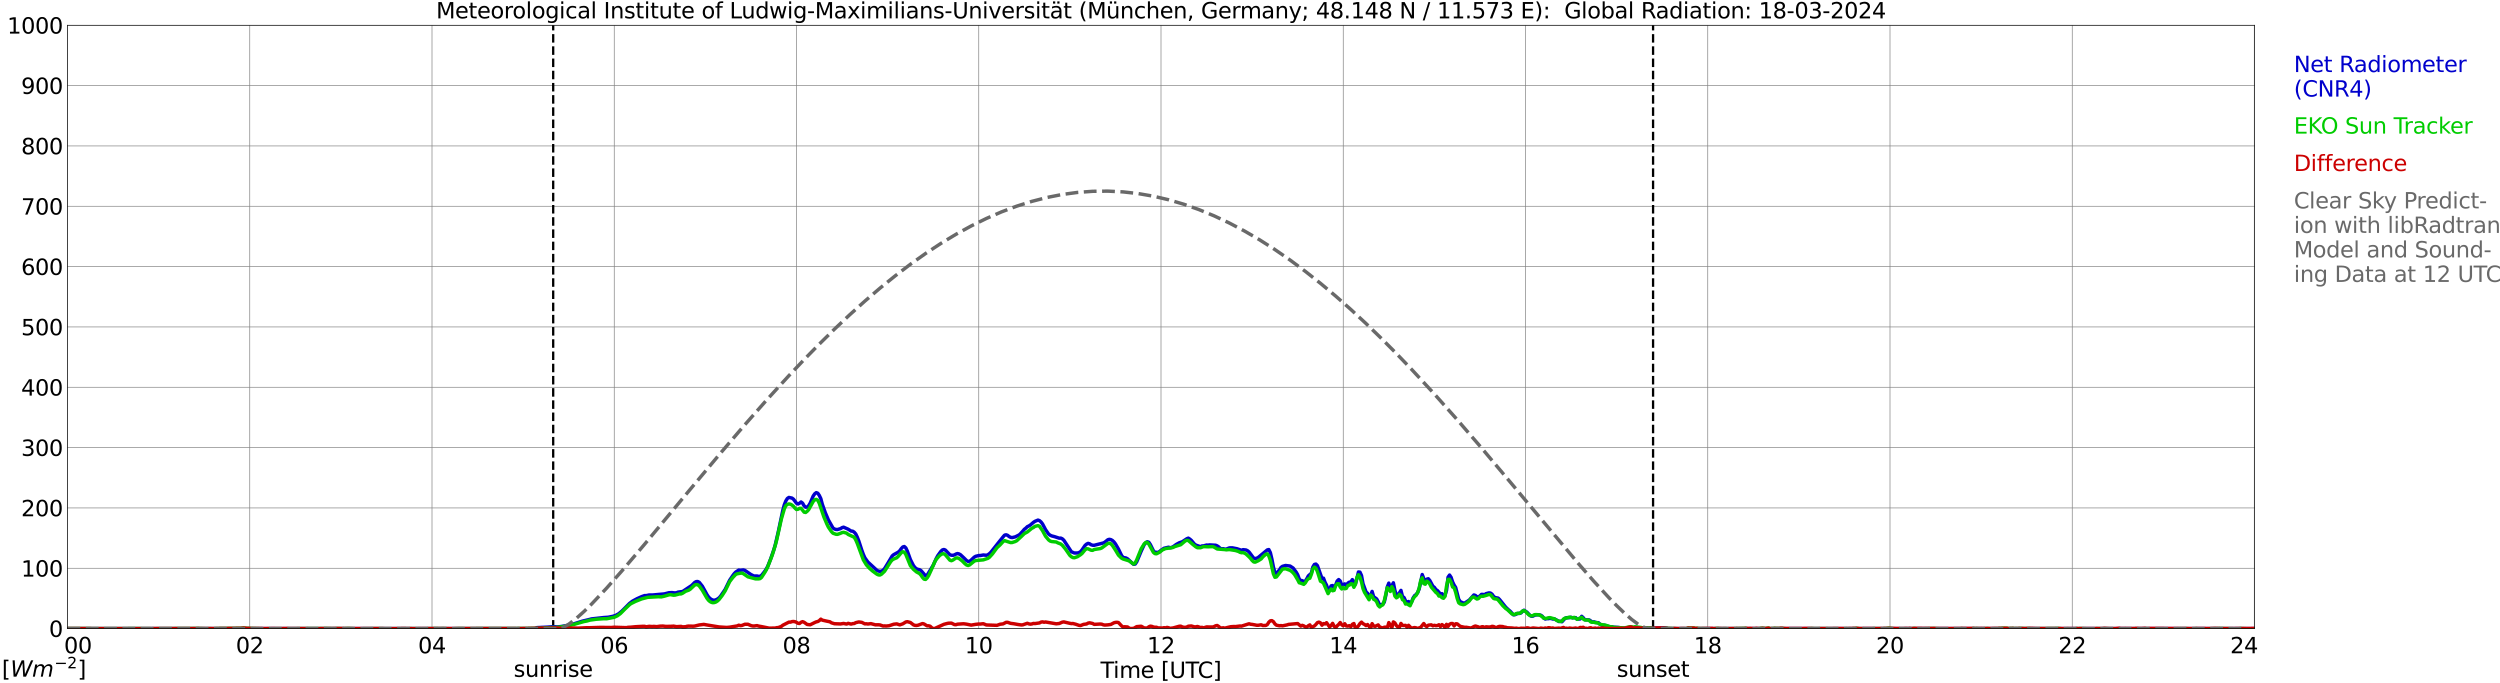 <?xml version="1.0" encoding="utf-8" standalone="no"?>
<!DOCTYPE svg PUBLIC "-//W3C//DTD SVG 1.1//EN"
  "http://www.w3.org/Graphics/SVG/1.1/DTD/svg11.dtd">
<svg xmlns:xlink="http://www.w3.org/1999/xlink" width="1085.4pt" height="296.64pt" viewBox="0 0 1085.4 296.64" xmlns="http://www.w3.org/2000/svg" version="1.1">
 <defs>
  <style type="text/css">*{stroke-linejoin: round; stroke-linecap: butt}</style>
 </defs>
 <g id="figure_1">
  <g id="patch_1">
   <path d="M 0 296.64 
L 1085.4 296.64 
L 1085.4 0 
L 0 0 
z
" style="fill: #ffffff"/>
  </g>
  <g id="axes_1">
   <g id="patch_2">
    <path d="M 29.306 272.909 
L 978.814 272.909 
L 978.814 10.976 
L 29.306 10.976 
z
" style="fill: #ffffff"/>
   </g>
   <g id="patch_3">
    <path d="M 978.814 272.909 
L 978.814 272.909 
L 978.814 10.976 
L 978.814 10.976 
z
" clip-path="url(#pb8cea54e02)" style="fill: #d3d3d3; opacity: 0.25; stroke: #d3d3d3; stroke-linejoin: miter"/>
   </g>
   <g id="matplotlib.axis_1">
    <g id="xtick_1">
     <g id="line2d_1">
      <path d="M 29.306 272.909 
L 29.306 10.976 
" clip-path="url(#pb8cea54e02)" style="fill: none; stroke: #808080; stroke-width: 0.3; stroke-linecap: square"/>
     </g>
     <g id="line2d_2"/>
     <g id="text_1">
      <!--    00 -->
      <g transform="translate(18.733 283.627) scale(0.095 -0.095)">
       <defs>
        <path id="DejaVuSans-20" transform="scale(0.016)"/>
        <path id="DejaVuSans-30" d="M 2034 4250 
Q 1547 4250 1301 3770 
Q 1056 3291 1056 2328 
Q 1056 1369 1301 889 
Q 1547 409 2034 409 
Q 2525 409 2770 889 
Q 3016 1369 3016 2328 
Q 3016 3291 2770 3770 
Q 2525 4250 2034 4250 
z
M 2034 4750 
Q 2819 4750 3233 4129 
Q 3647 3509 3647 2328 
Q 3647 1150 3233 529 
Q 2819 -91 2034 -91 
Q 1250 -91 836 529 
Q 422 1150 422 2328 
Q 422 3509 836 4129 
Q 1250 4750 2034 4750 
z
" transform="scale(0.016)"/>
       </defs>
       <use xlink:href="#DejaVuSans-20"/>
       <use xlink:href="#DejaVuSans-20" transform="translate(31.787 0)"/>
       <use xlink:href="#DejaVuSans-20" transform="translate(63.574 0)"/>
       <use xlink:href="#DejaVuSans-30" transform="translate(95.361 0)"/>
       <use xlink:href="#DejaVuSans-30" transform="translate(158.984 0)"/>
      </g>
     </g>
    </g>
    <g id="xtick_2">
     <g id="line2d_3">
      <path d="M 108.431 272.909 
L 108.431 10.976 
" clip-path="url(#pb8cea54e02)" style="fill: none; stroke: #808080; stroke-width: 0.3; stroke-linecap: square"/>
     </g>
     <g id="line2d_4"/>
     <g id="text_2">
      <!-- 02 -->
      <g transform="translate(102.387 283.627) scale(0.095 -0.095)">
       <defs>
        <path id="DejaVuSans-32" d="M 1228 531 
L 3431 531 
L 3431 0 
L 469 0 
L 469 531 
Q 828 903 1448 1529 
Q 2069 2156 2228 2338 
Q 2531 2678 2651 2914 
Q 2772 3150 2772 3378 
Q 2772 3750 2511 3984 
Q 2250 4219 1831 4219 
Q 1534 4219 1204 4116 
Q 875 4013 500 3803 
L 500 4441 
Q 881 4594 1212 4672 
Q 1544 4750 1819 4750 
Q 2544 4750 2975 4387 
Q 3406 4025 3406 3419 
Q 3406 3131 3298 2873 
Q 3191 2616 2906 2266 
Q 2828 2175 2409 1742 
Q 1991 1309 1228 531 
z
" transform="scale(0.016)"/>
       </defs>
       <use xlink:href="#DejaVuSans-30"/>
       <use xlink:href="#DejaVuSans-32" transform="translate(63.623 0)"/>
      </g>
     </g>
    </g>
    <g id="xtick_3">
     <g id="line2d_5">
      <path d="M 187.557 272.909 
L 187.557 10.976 
" clip-path="url(#pb8cea54e02)" style="fill: none; stroke: #808080; stroke-width: 0.3; stroke-linecap: square"/>
     </g>
     <g id="line2d_6"/>
     <g id="text_3">
      <!-- 04 -->
      <g transform="translate(181.513 283.627) scale(0.095 -0.095)">
       <defs>
        <path id="DejaVuSans-34" d="M 2419 4116 
L 825 1625 
L 2419 1625 
L 2419 4116 
z
M 2253 4666 
L 3047 4666 
L 3047 1625 
L 3713 1625 
L 3713 1100 
L 3047 1100 
L 3047 0 
L 2419 0 
L 2419 1100 
L 313 1100 
L 313 1709 
L 2253 4666 
z
" transform="scale(0.016)"/>
       </defs>
       <use xlink:href="#DejaVuSans-30"/>
       <use xlink:href="#DejaVuSans-34" transform="translate(63.623 0)"/>
      </g>
     </g>
    </g>
    <g id="xtick_4">
     <g id="line2d_7">
      <path d="M 266.683 272.909 
L 266.683 10.976 
" clip-path="url(#pb8cea54e02)" style="fill: none; stroke: #808080; stroke-width: 0.3; stroke-linecap: square"/>
     </g>
     <g id="line2d_8"/>
     <g id="text_4">
      <!-- 06 -->
      <g transform="translate(260.638 283.627) scale(0.095 -0.095)">
       <defs>
        <path id="DejaVuSans-36" d="M 2113 2584 
Q 1688 2584 1439 2293 
Q 1191 2003 1191 1497 
Q 1191 994 1439 701 
Q 1688 409 2113 409 
Q 2538 409 2786 701 
Q 3034 994 3034 1497 
Q 3034 2003 2786 2293 
Q 2538 2584 2113 2584 
z
M 3366 4563 
L 3366 3988 
Q 3128 4100 2886 4159 
Q 2644 4219 2406 4219 
Q 1781 4219 1451 3797 
Q 1122 3375 1075 2522 
Q 1259 2794 1537 2939 
Q 1816 3084 2150 3084 
Q 2853 3084 3261 2657 
Q 3669 2231 3669 1497 
Q 3669 778 3244 343 
Q 2819 -91 2113 -91 
Q 1303 -91 875 529 
Q 447 1150 447 2328 
Q 447 3434 972 4092 
Q 1497 4750 2381 4750 
Q 2619 4750 2861 4703 
Q 3103 4656 3366 4563 
z
" transform="scale(0.016)"/>
       </defs>
       <use xlink:href="#DejaVuSans-30"/>
       <use xlink:href="#DejaVuSans-36" transform="translate(63.623 0)"/>
      </g>
     </g>
    </g>
    <g id="xtick_5">
     <g id="line2d_9">
      <path d="M 345.808 272.909 
L 345.808 10.976 
" clip-path="url(#pb8cea54e02)" style="fill: none; stroke: #808080; stroke-width: 0.3; stroke-linecap: square"/>
     </g>
     <g id="line2d_10"/>
     <g id="text_5">
      <!-- 08 -->
      <g transform="translate(339.764 283.627) scale(0.095 -0.095)">
       <defs>
        <path id="DejaVuSans-38" d="M 2034 2216 
Q 1584 2216 1326 1975 
Q 1069 1734 1069 1313 
Q 1069 891 1326 650 
Q 1584 409 2034 409 
Q 2484 409 2743 651 
Q 3003 894 3003 1313 
Q 3003 1734 2745 1975 
Q 2488 2216 2034 2216 
z
M 1403 2484 
Q 997 2584 770 2862 
Q 544 3141 544 3541 
Q 544 4100 942 4425 
Q 1341 4750 2034 4750 
Q 2731 4750 3128 4425 
Q 3525 4100 3525 3541 
Q 3525 3141 3298 2862 
Q 3072 2584 2669 2484 
Q 3125 2378 3379 2068 
Q 3634 1759 3634 1313 
Q 3634 634 3220 271 
Q 2806 -91 2034 -91 
Q 1263 -91 848 271 
Q 434 634 434 1313 
Q 434 1759 690 2068 
Q 947 2378 1403 2484 
z
M 1172 3481 
Q 1172 3119 1398 2916 
Q 1625 2713 2034 2713 
Q 2441 2713 2670 2916 
Q 2900 3119 2900 3481 
Q 2900 3844 2670 4047 
Q 2441 4250 2034 4250 
Q 1625 4250 1398 4047 
Q 1172 3844 1172 3481 
z
" transform="scale(0.016)"/>
       </defs>
       <use xlink:href="#DejaVuSans-30"/>
       <use xlink:href="#DejaVuSans-38" transform="translate(63.623 0)"/>
      </g>
     </g>
    </g>
    <g id="xtick_6">
     <g id="line2d_11">
      <path d="M 424.934 272.909 
L 424.934 10.976 
" clip-path="url(#pb8cea54e02)" style="fill: none; stroke: #808080; stroke-width: 0.3; stroke-linecap: square"/>
     </g>
     <g id="line2d_12"/>
     <g id="text_6">
      <!-- 10 -->
      <g transform="translate(418.89 283.627) scale(0.095 -0.095)">
       <defs>
        <path id="DejaVuSans-31" d="M 794 531 
L 1825 531 
L 1825 4091 
L 703 3866 
L 703 4441 
L 1819 4666 
L 2450 4666 
L 2450 531 
L 3481 531 
L 3481 0 
L 794 0 
L 794 531 
z
" transform="scale(0.016)"/>
       </defs>
       <use xlink:href="#DejaVuSans-31"/>
       <use xlink:href="#DejaVuSans-30" transform="translate(63.623 0)"/>
      </g>
     </g>
    </g>
    <g id="xtick_7">
     <g id="line2d_13">
      <path d="M 504.06 272.909 
L 504.06 10.976 
" clip-path="url(#pb8cea54e02)" style="fill: none; stroke: #808080; stroke-width: 0.3; stroke-linecap: square"/>
     </g>
     <g id="line2d_14"/>
     <g id="text_7">
      <!-- 12 -->
      <g transform="translate(498.015 283.627) scale(0.095 -0.095)">
       <use xlink:href="#DejaVuSans-31"/>
       <use xlink:href="#DejaVuSans-32" transform="translate(63.623 0)"/>
      </g>
     </g>
    </g>
    <g id="xtick_8">
     <g id="line2d_15">
      <path d="M 583.185 272.909 
L 583.185 10.976 
" clip-path="url(#pb8cea54e02)" style="fill: none; stroke: #808080; stroke-width: 0.3; stroke-linecap: square"/>
     </g>
     <g id="line2d_16"/>
     <g id="text_8">
      <!-- 14 -->
      <g transform="translate(577.141 283.627) scale(0.095 -0.095)">
       <use xlink:href="#DejaVuSans-31"/>
       <use xlink:href="#DejaVuSans-34" transform="translate(63.623 0)"/>
      </g>
     </g>
    </g>
    <g id="xtick_9">
     <g id="line2d_17">
      <path d="M 662.311 272.909 
L 662.311 10.976 
" clip-path="url(#pb8cea54e02)" style="fill: none; stroke: #808080; stroke-width: 0.3; stroke-linecap: square"/>
     </g>
     <g id="line2d_18"/>
     <g id="text_9">
      <!-- 16 -->
      <g transform="translate(656.267 283.627) scale(0.095 -0.095)">
       <use xlink:href="#DejaVuSans-31"/>
       <use xlink:href="#DejaVuSans-36" transform="translate(63.623 0)"/>
      </g>
     </g>
    </g>
    <g id="xtick_10">
     <g id="line2d_19">
      <path d="M 741.437 272.909 
L 741.437 10.976 
" clip-path="url(#pb8cea54e02)" style="fill: none; stroke: #808080; stroke-width: 0.3; stroke-linecap: square"/>
     </g>
     <g id="line2d_20"/>
     <g id="text_10">
      <!-- 18 -->
      <g transform="translate(735.392 283.627) scale(0.095 -0.095)">
       <use xlink:href="#DejaVuSans-31"/>
       <use xlink:href="#DejaVuSans-38" transform="translate(63.623 0)"/>
      </g>
     </g>
    </g>
    <g id="xtick_11">
     <g id="line2d_21">
      <path d="M 820.562 272.909 
L 820.562 10.976 
" clip-path="url(#pb8cea54e02)" style="fill: none; stroke: #808080; stroke-width: 0.3; stroke-linecap: square"/>
     </g>
     <g id="line2d_22"/>
     <g id="text_11">
      <!-- 20 -->
      <g transform="translate(814.518 283.627) scale(0.095 -0.095)">
       <use xlink:href="#DejaVuSans-32"/>
       <use xlink:href="#DejaVuSans-30" transform="translate(63.623 0)"/>
      </g>
     </g>
    </g>
    <g id="xtick_12">
     <g id="line2d_23">
      <path d="M 899.688 272.909 
L 899.688 10.976 
" clip-path="url(#pb8cea54e02)" style="fill: none; stroke: #808080; stroke-width: 0.3; stroke-linecap: square"/>
     </g>
     <g id="line2d_24"/>
     <g id="text_12">
      <!-- 22 -->
      <g transform="translate(893.644 283.627) scale(0.095 -0.095)">
       <use xlink:href="#DejaVuSans-32"/>
       <use xlink:href="#DejaVuSans-32" transform="translate(63.623 0)"/>
      </g>
     </g>
    </g>
    <g id="xtick_13">
     <g id="line2d_25">
      <path d="M 978.814 272.909 
L 978.814 10.976 
" clip-path="url(#pb8cea54e02)" style="fill: none; stroke: #808080; stroke-width: 0.3; stroke-linecap: square"/>
     </g>
     <g id="line2d_26"/>
     <g id="text_13">
      <!-- 24    -->
      <g transform="translate(968.241 283.627) scale(0.095 -0.095)">
       <use xlink:href="#DejaVuSans-32"/>
       <use xlink:href="#DejaVuSans-34" transform="translate(63.623 0)"/>
       <use xlink:href="#DejaVuSans-20" transform="translate(127.246 0)"/>
       <use xlink:href="#DejaVuSans-20" transform="translate(159.033 0)"/>
       <use xlink:href="#DejaVuSans-20" transform="translate(190.82 0)"/>
      </g>
     </g>
    </g>
    <g id="text_14">
     <!-- Time [UTC] -->
     <g transform="translate(477.806 294.322) scale(0.095 -0.095)">
      <defs>
       <path id="DejaVuSans-54" d="M -19 4666 
L 3928 4666 
L 3928 4134 
L 2272 4134 
L 2272 0 
L 1638 0 
L 1638 4134 
L -19 4134 
L -19 4666 
z
" transform="scale(0.016)"/>
       <path id="DejaVuSans-69" d="M 603 3500 
L 1178 3500 
L 1178 0 
L 603 0 
L 603 3500 
z
M 603 4863 
L 1178 4863 
L 1178 4134 
L 603 4134 
L 603 4863 
z
" transform="scale(0.016)"/>
       <path id="DejaVuSans-6d" d="M 3328 2828 
Q 3544 3216 3844 3400 
Q 4144 3584 4550 3584 
Q 5097 3584 5394 3201 
Q 5691 2819 5691 2113 
L 5691 0 
L 5113 0 
L 5113 2094 
Q 5113 2597 4934 2840 
Q 4756 3084 4391 3084 
Q 3944 3084 3684 2787 
Q 3425 2491 3425 1978 
L 3425 0 
L 2847 0 
L 2847 2094 
Q 2847 2600 2669 2842 
Q 2491 3084 2119 3084 
Q 1678 3084 1418 2786 
Q 1159 2488 1159 1978 
L 1159 0 
L 581 0 
L 581 3500 
L 1159 3500 
L 1159 2956 
Q 1356 3278 1631 3431 
Q 1906 3584 2284 3584 
Q 2666 3584 2933 3390 
Q 3200 3197 3328 2828 
z
" transform="scale(0.016)"/>
       <path id="DejaVuSans-65" d="M 3597 1894 
L 3597 1613 
L 953 1613 
Q 991 1019 1311 708 
Q 1631 397 2203 397 
Q 2534 397 2845 478 
Q 3156 559 3463 722 
L 3463 178 
Q 3153 47 2828 -22 
Q 2503 -91 2169 -91 
Q 1331 -91 842 396 
Q 353 884 353 1716 
Q 353 2575 817 3079 
Q 1281 3584 2069 3584 
Q 2775 3584 3186 3129 
Q 3597 2675 3597 1894 
z
M 3022 2063 
Q 3016 2534 2758 2815 
Q 2500 3097 2075 3097 
Q 1594 3097 1305 2825 
Q 1016 2553 972 2059 
L 3022 2063 
z
" transform="scale(0.016)"/>
       <path id="DejaVuSans-5b" d="M 550 4863 
L 1875 4863 
L 1875 4416 
L 1125 4416 
L 1125 -397 
L 1875 -397 
L 1875 -844 
L 550 -844 
L 550 4863 
z
" transform="scale(0.016)"/>
       <path id="DejaVuSans-55" d="M 556 4666 
L 1191 4666 
L 1191 1831 
Q 1191 1081 1462 751 
Q 1734 422 2344 422 
Q 2950 422 3222 751 
Q 3494 1081 3494 1831 
L 3494 4666 
L 4128 4666 
L 4128 1753 
Q 4128 841 3676 375 
Q 3225 -91 2344 -91 
Q 1459 -91 1007 375 
Q 556 841 556 1753 
L 556 4666 
z
" transform="scale(0.016)"/>
       <path id="DejaVuSans-43" d="M 4122 4306 
L 4122 3641 
Q 3803 3938 3442 4084 
Q 3081 4231 2675 4231 
Q 1875 4231 1450 3742 
Q 1025 3253 1025 2328 
Q 1025 1406 1450 917 
Q 1875 428 2675 428 
Q 3081 428 3442 575 
Q 3803 722 4122 1019 
L 4122 359 
Q 3791 134 3420 21 
Q 3050 -91 2638 -91 
Q 1578 -91 968 557 
Q 359 1206 359 2328 
Q 359 3453 968 4101 
Q 1578 4750 2638 4750 
Q 3056 4750 3426 4639 
Q 3797 4528 4122 4306 
z
" transform="scale(0.016)"/>
       <path id="DejaVuSans-5d" d="M 1947 4863 
L 1947 -844 
L 622 -844 
L 622 -397 
L 1369 -397 
L 1369 4416 
L 622 4416 
L 622 4863 
L 1947 4863 
z
" transform="scale(0.016)"/>
      </defs>
      <use xlink:href="#DejaVuSans-54"/>
      <use xlink:href="#DejaVuSans-69" transform="translate(57.959 0)"/>
      <use xlink:href="#DejaVuSans-6d" transform="translate(85.742 0)"/>
      <use xlink:href="#DejaVuSans-65" transform="translate(183.154 0)"/>
      <use xlink:href="#DejaVuSans-20" transform="translate(244.678 0)"/>
      <use xlink:href="#DejaVuSans-5b" transform="translate(276.465 0)"/>
      <use xlink:href="#DejaVuSans-55" transform="translate(315.479 0)"/>
      <use xlink:href="#DejaVuSans-54" transform="translate(388.672 0)"/>
      <use xlink:href="#DejaVuSans-43" transform="translate(443.881 0)"/>
      <use xlink:href="#DejaVuSans-5d" transform="translate(513.705 0)"/>
     </g>
    </g>
   </g>
   <g id="matplotlib.axis_2">
    <g id="ytick_1">
     <g id="line2d_27">
      <path d="M 29.306 272.909 
L 978.814 272.909 
" clip-path="url(#pb8cea54e02)" style="fill: none; stroke: #808080; stroke-width: 0.3; stroke-linecap: square"/>
     </g>
     <g id="line2d_28"/>
     <g id="text_15">
      <!-- 0 -->
      <g transform="translate(21.261 276.518) scale(0.095 -0.095)">
       <use xlink:href="#DejaVuSans-30"/>
      </g>
     </g>
    </g>
    <g id="ytick_2">
     <g id="line2d_29">
      <path d="M 29.306 246.715 
L 978.814 246.715 
" clip-path="url(#pb8cea54e02)" style="fill: none; stroke: #808080; stroke-width: 0.3; stroke-linecap: square"/>
     </g>
     <g id="line2d_30"/>
     <g id="text_16">
      <!-- 100 -->
      <g transform="translate(9.173 250.325) scale(0.095 -0.095)">
       <use xlink:href="#DejaVuSans-31"/>
       <use xlink:href="#DejaVuSans-30" transform="translate(63.623 0)"/>
       <use xlink:href="#DejaVuSans-30" transform="translate(127.246 0)"/>
      </g>
     </g>
    </g>
    <g id="ytick_3">
     <g id="line2d_31">
      <path d="M 29.306 220.522 
L 978.814 220.522 
" clip-path="url(#pb8cea54e02)" style="fill: none; stroke: #808080; stroke-width: 0.3; stroke-linecap: square"/>
     </g>
     <g id="line2d_32"/>
     <g id="text_17">
      <!-- 200 -->
      <g transform="translate(9.173 224.131) scale(0.095 -0.095)">
       <use xlink:href="#DejaVuSans-32"/>
       <use xlink:href="#DejaVuSans-30" transform="translate(63.623 0)"/>
       <use xlink:href="#DejaVuSans-30" transform="translate(127.246 0)"/>
      </g>
     </g>
    </g>
    <g id="ytick_4">
     <g id="line2d_33">
      <path d="M 29.306 194.329 
L 978.814 194.329 
" clip-path="url(#pb8cea54e02)" style="fill: none; stroke: #808080; stroke-width: 0.3; stroke-linecap: square"/>
     </g>
     <g id="line2d_34"/>
     <g id="text_18">
      <!-- 300 -->
      <g transform="translate(9.173 197.938) scale(0.095 -0.095)">
       <defs>
        <path id="DejaVuSans-33" d="M 2597 2516 
Q 3050 2419 3304 2112 
Q 3559 1806 3559 1356 
Q 3559 666 3084 287 
Q 2609 -91 1734 -91 
Q 1441 -91 1130 -33 
Q 819 25 488 141 
L 488 750 
Q 750 597 1062 519 
Q 1375 441 1716 441 
Q 2309 441 2620 675 
Q 2931 909 2931 1356 
Q 2931 1769 2642 2001 
Q 2353 2234 1838 2234 
L 1294 2234 
L 1294 2753 
L 1863 2753 
Q 2328 2753 2575 2939 
Q 2822 3125 2822 3475 
Q 2822 3834 2567 4026 
Q 2313 4219 1838 4219 
Q 1578 4219 1281 4162 
Q 984 4106 628 3988 
L 628 4550 
Q 988 4650 1302 4700 
Q 1616 4750 1894 4750 
Q 2613 4750 3031 4423 
Q 3450 4097 3450 3541 
Q 3450 3153 3228 2886 
Q 3006 2619 2597 2516 
z
" transform="scale(0.016)"/>
       </defs>
       <use xlink:href="#DejaVuSans-33"/>
       <use xlink:href="#DejaVuSans-30" transform="translate(63.623 0)"/>
       <use xlink:href="#DejaVuSans-30" transform="translate(127.246 0)"/>
      </g>
     </g>
    </g>
    <g id="ytick_5">
     <g id="line2d_35">
      <path d="M 29.306 168.136 
L 978.814 168.136 
" clip-path="url(#pb8cea54e02)" style="fill: none; stroke: #808080; stroke-width: 0.3; stroke-linecap: square"/>
     </g>
     <g id="line2d_36"/>
     <g id="text_19">
      <!-- 400 -->
      <g transform="translate(9.173 171.745) scale(0.095 -0.095)">
       <use xlink:href="#DejaVuSans-34"/>
       <use xlink:href="#DejaVuSans-30" transform="translate(63.623 0)"/>
       <use xlink:href="#DejaVuSans-30" transform="translate(127.246 0)"/>
      </g>
     </g>
    </g>
    <g id="ytick_6">
     <g id="line2d_37">
      <path d="M 29.306 141.942 
L 978.814 141.942 
" clip-path="url(#pb8cea54e02)" style="fill: none; stroke: #808080; stroke-width: 0.3; stroke-linecap: square"/>
     </g>
     <g id="line2d_38"/>
     <g id="text_20">
      <!-- 500 -->
      <g transform="translate(9.173 145.551) scale(0.095 -0.095)">
       <defs>
        <path id="DejaVuSans-35" d="M 691 4666 
L 3169 4666 
L 3169 4134 
L 1269 4134 
L 1269 2991 
Q 1406 3038 1543 3061 
Q 1681 3084 1819 3084 
Q 2600 3084 3056 2656 
Q 3513 2228 3513 1497 
Q 3513 744 3044 326 
Q 2575 -91 1722 -91 
Q 1428 -91 1123 -41 
Q 819 9 494 109 
L 494 744 
Q 775 591 1075 516 
Q 1375 441 1709 441 
Q 2250 441 2565 725 
Q 2881 1009 2881 1497 
Q 2881 1984 2565 2268 
Q 2250 2553 1709 2553 
Q 1456 2553 1204 2497 
Q 953 2441 691 2322 
L 691 4666 
z
" transform="scale(0.016)"/>
       </defs>
       <use xlink:href="#DejaVuSans-35"/>
       <use xlink:href="#DejaVuSans-30" transform="translate(63.623 0)"/>
       <use xlink:href="#DejaVuSans-30" transform="translate(127.246 0)"/>
      </g>
     </g>
    </g>
    <g id="ytick_7">
     <g id="line2d_39">
      <path d="M 29.306 115.749 
L 978.814 115.749 
" clip-path="url(#pb8cea54e02)" style="fill: none; stroke: #808080; stroke-width: 0.3; stroke-linecap: square"/>
     </g>
     <g id="line2d_40"/>
     <g id="text_21">
      <!-- 600 -->
      <g transform="translate(9.173 119.358) scale(0.095 -0.095)">
       <use xlink:href="#DejaVuSans-36"/>
       <use xlink:href="#DejaVuSans-30" transform="translate(63.623 0)"/>
       <use xlink:href="#DejaVuSans-30" transform="translate(127.246 0)"/>
      </g>
     </g>
    </g>
    <g id="ytick_8">
     <g id="line2d_41">
      <path d="M 29.306 89.556 
L 978.814 89.556 
" clip-path="url(#pb8cea54e02)" style="fill: none; stroke: #808080; stroke-width: 0.3; stroke-linecap: square"/>
     </g>
     <g id="line2d_42"/>
     <g id="text_22">
      <!-- 700 -->
      <g transform="translate(9.173 93.165) scale(0.095 -0.095)">
       <defs>
        <path id="DejaVuSans-37" d="M 525 4666 
L 3525 4666 
L 3525 4397 
L 1831 0 
L 1172 0 
L 2766 4134 
L 525 4134 
L 525 4666 
z
" transform="scale(0.016)"/>
       </defs>
       <use xlink:href="#DejaVuSans-37"/>
       <use xlink:href="#DejaVuSans-30" transform="translate(63.623 0)"/>
       <use xlink:href="#DejaVuSans-30" transform="translate(127.246 0)"/>
      </g>
     </g>
    </g>
    <g id="ytick_9">
     <g id="line2d_43">
      <path d="M 29.306 63.362 
L 978.814 63.362 
" clip-path="url(#pb8cea54e02)" style="fill: none; stroke: #808080; stroke-width: 0.3; stroke-linecap: square"/>
     </g>
     <g id="line2d_44"/>
     <g id="text_23">
      <!-- 800 -->
      <g transform="translate(9.173 66.972) scale(0.095 -0.095)">
       <use xlink:href="#DejaVuSans-38"/>
       <use xlink:href="#DejaVuSans-30" transform="translate(63.623 0)"/>
       <use xlink:href="#DejaVuSans-30" transform="translate(127.246 0)"/>
      </g>
     </g>
    </g>
    <g id="ytick_10">
     <g id="line2d_45">
      <path d="M 29.306 37.169 
L 978.814 37.169 
" clip-path="url(#pb8cea54e02)" style="fill: none; stroke: #808080; stroke-width: 0.3; stroke-linecap: square"/>
     </g>
     <g id="line2d_46"/>
     <g id="text_24">
      <!-- 900 -->
      <g transform="translate(9.173 40.778) scale(0.095 -0.095)">
       <defs>
        <path id="DejaVuSans-39" d="M 703 97 
L 703 672 
Q 941 559 1184 500 
Q 1428 441 1663 441 
Q 2288 441 2617 861 
Q 2947 1281 2994 2138 
Q 2813 1869 2534 1725 
Q 2256 1581 1919 1581 
Q 1219 1581 811 2004 
Q 403 2428 403 3163 
Q 403 3881 828 4315 
Q 1253 4750 1959 4750 
Q 2769 4750 3195 4129 
Q 3622 3509 3622 2328 
Q 3622 1225 3098 567 
Q 2575 -91 1691 -91 
Q 1453 -91 1209 -44 
Q 966 3 703 97 
z
M 1959 2075 
Q 2384 2075 2632 2365 
Q 2881 2656 2881 3163 
Q 2881 3666 2632 3958 
Q 2384 4250 1959 4250 
Q 1534 4250 1286 3958 
Q 1038 3666 1038 3163 
Q 1038 2656 1286 2365 
Q 1534 2075 1959 2075 
z
" transform="scale(0.016)"/>
       </defs>
       <use xlink:href="#DejaVuSans-39"/>
       <use xlink:href="#DejaVuSans-30" transform="translate(63.623 0)"/>
       <use xlink:href="#DejaVuSans-30" transform="translate(127.246 0)"/>
      </g>
     </g>
    </g>
    <g id="ytick_11">
     <g id="line2d_47">
      <path d="M 29.306 10.976 
L 978.814 10.976 
" clip-path="url(#pb8cea54e02)" style="fill: none; stroke: #808080; stroke-width: 0.3; stroke-linecap: square"/>
     </g>
     <g id="line2d_48"/>
     <g id="text_25">
      <!-- 1000 -->
      <g transform="translate(3.128 14.585) scale(0.095 -0.095)">
       <use xlink:href="#DejaVuSans-31"/>
       <use xlink:href="#DejaVuSans-30" transform="translate(63.623 0)"/>
       <use xlink:href="#DejaVuSans-30" transform="translate(127.246 0)"/>
       <use xlink:href="#DejaVuSans-30" transform="translate(190.869 0)"/>
      </g>
     </g>
    </g>
   </g>
   <g id="line2d_49">
    <path d="M 240.176 272.909 
L 240.176 10.976 
" clip-path="url(#pb8cea54e02)" style="fill: none; stroke-dasharray: 3.7,1.6; stroke-dashoffset: 0; stroke: #000000"/>
   </g>
   <g id="line2d_50">
    <path d="M 717.699 272.909 
L 717.699 10.976 
" clip-path="url(#pb8cea54e02)" style="fill: none; stroke-dasharray: 3.7,1.6; stroke-dashoffset: 0; stroke: #000000"/>
   </g>
   <g id="line2d_51">
    <path d="M 29.306 272.909 
L 232.395 272.909 
L 233.054 272.495 
L 237.67 272.272 
L 239.648 272.131 
L 242.286 272.149 
L 243.604 272.008 
L 246.901 271.442 
L 249.539 270.732 
L 252.836 269.679 
L 255.473 269.051 
L 256.792 268.707 
L 262.067 268.118 
L 264.045 267.977 
L 266.023 267.592 
L 267.342 267.167 
L 268.661 266.436 
L 269.98 265.344 
L 271.958 263.359 
L 273.277 262.02 
L 274.595 261.009 
L 276.573 259.935 
L 278.552 259.045 
L 279.87 258.578 
L 280.53 258.597 
L 281.849 258.314 
L 283.167 258.335 
L 288.442 257.848 
L 290.42 257.342 
L 291.739 257.282 
L 293.058 257.423 
L 293.717 257.342 
L 294.377 257.078 
L 295.696 256.897 
L 296.355 256.816 
L 300.311 254.181 
L 301.63 252.866 
L 302.289 252.502 
L 302.949 252.481 
L 303.608 252.845 
L 304.927 254.505 
L 306.246 256.876 
L 306.905 258.112 
L 307.564 259.105 
L 308.224 259.812 
L 308.883 260.26 
L 309.543 260.543 
L 310.202 260.603 
L 310.861 260.401 
L 311.521 260.056 
L 312.18 259.571 
L 312.839 258.84 
L 314.818 255.943 
L 316.136 253.251 
L 316.796 251.894 
L 318.114 249.948 
L 318.774 249.057 
L 319.433 248.368 
L 320.752 247.496 
L 321.411 247.598 
L 322.73 247.436 
L 323.39 247.637 
L 326.027 249.442 
L 327.346 250.089 
L 328.665 250.068 
L 329.324 250.231 
L 329.983 250.191 
L 330.643 249.806 
L 331.961 248.125 
L 332.621 247.153 
L 333.28 245.977 
L 334.599 242.635 
L 335.918 238.826 
L 336.577 236.579 
L 337.896 230.905 
L 339.874 221.525 
L 340.533 219.116 
L 341.193 217.455 
L 341.852 216.402 
L 342.512 215.975 
L 343.83 216.24 
L 344.49 216.724 
L 345.808 218.487 
L 346.468 218.812 
L 347.127 218.487 
L 347.787 217.94 
L 348.446 218.448 
L 349.105 219.603 
L 349.765 220.19 
L 350.424 220.19 
L 351.083 219.54 
L 351.743 218.448 
L 353.062 215.346 
L 353.721 214.396 
L 354.38 213.89 
L 355.04 214.131 
L 355.699 215.084 
L 356.359 216.462 
L 357.018 218.953 
L 358.337 222.641 
L 359.655 225.74 
L 361.634 229.224 
L 362.293 229.669 
L 362.952 229.873 
L 363.612 229.892 
L 364.93 229.506 
L 365.59 229.082 
L 366.249 228.88 
L 368.227 229.75 
L 369.546 230.58 
L 370.206 230.622 
L 370.865 231.047 
L 371.524 231.817 
L 372.184 233.174 
L 372.843 234.837 
L 374.162 238.886 
L 374.821 240.691 
L 375.481 242.168 
L 376.799 244.012 
L 380.756 247.658 
L 381.415 247.941 
L 382.074 248.064 
L 382.734 247.941 
L 383.393 247.598 
L 384.053 246.849 
L 385.371 244.701 
L 387.349 241.38 
L 388.009 240.812 
L 389.987 239.717 
L 390.646 239.109 
L 391.306 238.179 
L 391.965 237.469 
L 392.624 237.286 
L 393.284 237.894 
L 393.943 239.313 
L 395.262 242.959 
L 396.581 245.553 
L 397.24 246.404 
L 397.899 246.949 
L 398.559 247.213 
L 399.218 247.334 
L 399.878 247.74 
L 401.856 250.008 
L 402.515 249.746 
L 405.153 245.429 
L 406.471 242.493 
L 407.131 241.278 
L 408.45 239.434 
L 409.109 238.787 
L 409.768 238.564 
L 410.428 238.805 
L 412.406 240.872 
L 413.065 241.055 
L 413.725 241.094 
L 414.384 240.914 
L 415.043 240.547 
L 415.703 240.324 
L 416.362 240.487 
L 417.022 240.853 
L 418.34 242.087 
L 419.659 243.384 
L 420.318 243.748 
L 420.978 243.688 
L 421.637 243.161 
L 422.956 241.906 
L 423.615 241.521 
L 424.934 241.197 
L 425.593 241.197 
L 426.912 240.953 
L 428.231 241.076 
L 428.89 240.853 
L 429.55 240.387 
L 430.209 239.759 
L 433.506 235.586 
L 435.484 233.113 
L 436.144 232.343 
L 436.803 232.181 
L 437.462 232.424 
L 438.122 232.951 
L 438.781 233.297 
L 439.44 233.396 
L 440.759 233.092 
L 442.078 232.445 
L 442.737 232.039 
L 444.056 230.601 
L 444.716 229.81 
L 445.375 229.305 
L 446.034 228.658 
L 446.694 228.354 
L 447.353 227.927 
L 448.672 226.793 
L 449.331 226.348 
L 450.65 225.8 
L 451.309 226.044 
L 451.969 226.612 
L 452.628 227.482 
L 453.947 229.973 
L 455.266 231.877 
L 455.925 232.364 
L 456.584 232.668 
L 457.903 233.011 
L 459.881 233.661 
L 460.541 233.619 
L 461.2 233.923 
L 461.859 234.533 
L 465.156 239.557 
L 466.475 240.102 
L 467.794 240.083 
L 468.453 239.9 
L 469.113 239.536 
L 469.772 238.745 
L 471.091 236.801 
L 471.75 236.233 
L 472.409 235.908 
L 473.069 236.091 
L 473.728 236.516 
L 474.388 236.72 
L 475.047 236.741 
L 479.003 235.748 
L 479.663 235.403 
L 480.981 234.329 
L 481.641 234.148 
L 482.3 234.289 
L 482.96 234.653 
L 483.619 235.261 
L 484.278 236.131 
L 485.597 238.402 
L 486.916 241.136 
L 487.575 242.006 
L 488.894 242.27 
L 489.553 242.635 
L 491.532 244.479 
L 492.191 245.005 
L 492.85 244.885 
L 493.51 243.931 
L 495.488 239.211 
L 496.807 236.356 
L 497.466 235.706 
L 498.125 235.219 
L 498.785 235.445 
L 499.444 236.437 
L 500.763 239.13 
L 501.422 239.798 
L 502.741 239.819 
L 503.4 239.494 
L 504.06 238.907 
L 505.379 238.035 
L 507.357 237.571 
L 508.016 237.812 
L 508.675 237.653 
L 509.335 237.367 
L 510.654 236.395 
L 511.972 235.667 
L 513.291 235.219 
L 515.269 233.904 
L 515.929 233.64 
L 516.588 234.067 
L 517.247 234.633 
L 518.566 236.212 
L 519.226 236.678 
L 521.204 237.349 
L 521.863 237.024 
L 522.522 237.003 
L 523.841 236.639 
L 524.501 236.678 
L 525.16 236.579 
L 527.797 236.72 
L 528.457 237.003 
L 529.116 237.448 
L 529.776 238.098 
L 530.435 238.279 
L 531.094 238.218 
L 531.754 238.42 
L 532.413 238.402 
L 533.732 237.875 
L 535.051 237.854 
L 537.029 238.239 
L 539.007 238.907 
L 539.666 238.645 
L 540.985 238.787 
L 541.644 239.109 
L 542.304 239.677 
L 544.282 242.31 
L 544.941 242.493 
L 545.601 242.373 
L 546.26 242.027 
L 550.216 238.745 
L 550.876 238.603 
L 551.535 239.921 
L 552.195 242.716 
L 552.854 246.139 
L 553.513 248.591 
L 554.173 248.997 
L 555.491 247.415 
L 556.151 246.362 
L 556.81 245.877 
L 558.129 245.511 
L 560.107 245.754 
L 561.426 246.626 
L 562.745 248.389 
L 563.404 249.542 
L 564.063 251.326 
L 564.723 252.096 
L 565.382 252.075 
L 566.042 252.52 
L 566.701 252.297 
L 567.36 251.284 
L 568.02 250.029 
L 569.338 248.874 
L 569.998 246.16 
L 570.657 245.065 
L 571.317 244.903 
L 571.976 245.573 
L 573.954 251.163 
L 574.613 251.022 
L 575.273 252.784 
L 575.932 254.06 
L 576.592 256.106 
L 577.251 255.844 
L 577.91 254.364 
L 578.57 254.222 
L 579.229 255.275 
L 579.889 253.979 
L 580.548 252.258 
L 581.207 251.629 
L 581.867 252.237 
L 582.526 254.06 
L 583.845 253.513 
L 584.504 254.304 
L 585.164 253.188 
L 585.823 252.764 
L 586.482 252.661 
L 587.142 251.65 
L 587.801 252.784 
L 588.46 253.573 
L 589.12 251.184 
L 589.779 248.326 
L 590.439 248.408 
L 591.098 249.846 
L 591.757 253.413 
L 593.076 256.978 
L 593.736 257.586 
L 594.395 259.43 
L 595.054 258.537 
L 595.714 256.774 
L 596.373 259.063 
L 597.692 260.037 
L 598.351 261.253 
L 599.011 262.832 
L 599.67 262.507 
L 600.329 262.345 
L 600.989 261.434 
L 601.648 258.578 
L 602.307 254.83 
L 602.967 253.17 
L 603.626 255.357 
L 604.286 254.364 
L 604.945 253.028 
L 605.604 256.328 
L 606.264 258.254 
L 606.923 258.476 
L 608.242 256.328 
L 608.901 258.982 
L 609.561 259.409 
L 610.22 260.847 
L 610.879 261.575 
L 611.539 261.151 
L 612.198 262.246 
L 612.858 261.334 
L 613.517 259.61 
L 614.176 258.597 
L 614.836 258.112 
L 615.495 257.282 
L 616.154 255.64 
L 617.473 249.442 
L 618.133 251.184 
L 618.792 252.358 
L 619.451 251.467 
L 620.111 251.265 
L 620.77 252.035 
L 622.089 254.505 
L 622.748 255.014 
L 623.408 255.964 
L 624.067 256.389 
L 625.386 257.89 
L 626.045 257.748 
L 626.705 258.476 
L 627.364 258.497 
L 628.023 256.31 
L 628.683 250.597 
L 629.342 249.665 
L 630.001 250.658 
L 630.661 252.661 
L 631.32 254.021 
L 631.98 255.032 
L 633.298 260.158 
L 633.958 261.211 
L 635.276 261.798 
L 635.936 261.84 
L 637.914 260.522 
L 639.892 258.314 
L 640.552 258.518 
L 641.211 259.105 
L 641.87 259.165 
L 642.53 258.741 
L 643.189 258.07 
L 643.848 258.07 
L 644.508 258.193 
L 645.167 257.748 
L 646.486 257.402 
L 647.145 257.505 
L 647.805 258.01 
L 648.464 258.943 
L 649.123 259.448 
L 650.442 259.671 
L 651.102 260.341 
L 653.739 263.642 
L 655.058 264.878 
L 655.717 265.425 
L 657.036 266.924 
L 657.695 266.884 
L 659.014 266.295 
L 659.674 266.316 
L 660.333 266.114 
L 660.992 265.425 
L 661.652 264.938 
L 662.97 265.81 
L 664.289 267.227 
L 664.949 267.552 
L 665.608 267.471 
L 666.267 267.086 
L 667.586 266.863 
L 668.905 267.086 
L 669.564 267.531 
L 670.224 268.322 
L 670.883 268.747 
L 671.542 268.584 
L 672.202 268.605 
L 672.861 268.485 
L 673.521 268.545 
L 674.18 268.768 
L 674.839 268.707 
L 676.158 269.396 
L 676.817 269.842 
L 677.477 269.739 
L 678.136 269.941 
L 679.455 268.503 
L 680.114 268.181 
L 681.433 268.16 
L 682.092 267.998 
L 682.752 268.22 
L 684.071 268.16 
L 684.73 268.828 
L 686.049 268.726 
L 686.708 267.573 
L 687.368 268.181 
L 688.027 269.03 
L 690.005 269.153 
L 691.324 270.103 
L 691.983 269.962 
L 693.302 270.347 
L 693.961 270.347 
L 694.621 270.976 
L 695.28 271.4 
L 695.939 271.481 
L 696.599 271.421 
L 698.577 272.05 
L 699.896 272.149 
L 700.555 272.312 
L 702.533 272.393 
L 704.511 272.697 
L 707.808 272.799 
L 708.468 272.82 
L 709.127 272.534 
L 710.446 272.474 
L 713.743 272.697 
L 717.699 272.757 
L 719.677 272.615 
L 722.315 272.576 
L 723.633 272.697 
L 724.293 272.909 
L 978.154 272.909 
L 978.154 272.909 
" clip-path="url(#pb8cea54e02)" style="fill: none; stroke: #0000cc; stroke-width: 1.5; stroke-linecap: square"/>
   </g>
   <g id="line2d_52">
    <path d="M 28.646 272.881 
L 35.24 272.891 
L 36.559 272.867 
L 41.175 272.916 
L 46.45 272.906 
L 57.659 272.893 
L 58.978 272.878 
L 66.231 272.93 
L 86.013 272.857 
L 87.331 272.881 
L 89.309 272.937 
L 91.288 272.909 
L 92.606 272.953 
L 93.925 272.877 
L 104.475 272.791 
L 105.794 272.659 
L 107.113 272.78 
L 109.75 272.862 
L 115.025 272.983 
L 117.003 272.913 
L 118.322 272.974 
L 120.3 272.93 
L 123.597 272.957 
L 137.444 272.869 
L 140.082 272.878 
L 141.4 272.853 
L 145.357 272.932 
L 146.676 272.859 
L 148.654 272.935 
L 151.291 272.841 
L 154.588 272.979 
L 161.841 272.916 
L 175.688 272.945 
L 179.645 272.906 
L 182.941 272.954 
L 189.535 272.875 
L 190.854 272.922 
L 192.173 272.879 
L 196.129 272.981 
L 199.426 272.87 
L 202.723 272.919 
L 207.339 272.892 
L 227.12 272.863 
L 229.098 272.841 
L 233.714 272.773 
L 235.033 272.723 
L 238.989 272.469 
L 241.626 272.432 
L 246.901 271.674 
L 248.88 271.175 
L 253.495 269.865 
L 254.814 269.618 
L 256.133 269.234 
L 258.77 268.865 
L 262.067 268.627 
L 263.386 268.638 
L 266.683 267.999 
L 268.002 267.387 
L 269.32 266.429 
L 271.298 264.437 
L 273.277 262.567 
L 273.936 262.075 
L 275.914 261.095 
L 278.552 260.037 
L 281.189 259.34 
L 285.805 259.079 
L 287.124 259.137 
L 288.442 258.835 
L 290.42 258.258 
L 291.08 258.176 
L 292.399 258.415 
L 293.058 258.382 
L 295.036 257.855 
L 295.696 257.855 
L 296.355 257.565 
L 297.674 256.702 
L 298.992 256.241 
L 299.652 255.825 
L 301.63 253.968 
L 302.289 253.783 
L 302.949 253.896 
L 303.608 254.423 
L 304.927 256.266 
L 306.905 259.691 
L 307.564 260.569 
L 308.224 261.162 
L 308.883 261.515 
L 309.543 261.669 
L 310.202 261.59 
L 310.861 261.345 
L 311.521 260.905 
L 312.18 260.29 
L 313.499 258.597 
L 314.818 256.549 
L 316.796 252.513 
L 318.114 250.784 
L 319.433 249.385 
L 320.093 249.11 
L 321.411 248.871 
L 322.071 248.827 
L 322.73 249.062 
L 324.708 250.432 
L 328.005 251.321 
L 329.324 251.323 
L 329.983 251.221 
L 330.643 250.669 
L 331.961 248.652 
L 332.621 247.533 
L 333.28 246.169 
L 335.258 241.059 
L 336.577 236.82 
L 337.236 234.308 
L 339.215 225.419 
L 340.533 220.91 
L 341.193 219.497 
L 341.852 218.973 
L 342.512 218.786 
L 343.171 218.91 
L 343.83 219.264 
L 344.49 219.811 
L 345.149 220.614 
L 345.808 221.206 
L 346.468 221.094 
L 347.127 220.708 
L 347.787 220.679 
L 349.105 222.347 
L 349.765 222.491 
L 350.424 221.99 
L 351.083 221.276 
L 353.062 217.708 
L 353.721 217.021 
L 354.38 216.806 
L 355.04 217.196 
L 355.699 218.531 
L 357.677 224.392 
L 358.996 227.518 
L 359.655 228.874 
L 360.974 230.8 
L 361.634 231.487 
L 362.952 231.96 
L 363.612 232.002 
L 364.93 231.526 
L 365.59 231.236 
L 366.249 231.105 
L 367.568 231.47 
L 368.227 232.032 
L 370.865 233.248 
L 371.524 234.386 
L 372.184 235.914 
L 374.821 243.051 
L 376.14 245.235 
L 377.459 246.692 
L 378.777 247.868 
L 380.096 248.839 
L 380.756 249.316 
L 381.415 249.598 
L 382.074 249.649 
L 382.734 249.274 
L 384.053 248.017 
L 386.69 243.865 
L 387.349 243.108 
L 388.009 242.708 
L 389.328 242.166 
L 389.987 241.534 
L 391.306 239.969 
L 391.965 239.538 
L 392.624 239.743 
L 393.284 240.773 
L 395.262 245.606 
L 396.581 247.181 
L 397.899 248.303 
L 399.218 249.012 
L 399.878 249.756 
L 400.537 250.724 
L 401.196 251.452 
L 401.856 251.559 
L 402.515 250.932 
L 403.175 249.907 
L 404.493 247.05 
L 405.812 243.941 
L 406.471 242.848 
L 407.79 241.344 
L 408.45 240.822 
L 409.109 240.447 
L 409.768 240.408 
L 410.428 240.859 
L 412.406 243.218 
L 413.065 243.437 
L 413.725 243.15 
L 415.043 242.249 
L 415.703 242.241 
L 416.362 242.47 
L 417.681 243.467 
L 419 244.794 
L 419.659 245.306 
L 420.318 245.521 
L 420.978 245.258 
L 422.956 243.652 
L 423.615 243.367 
L 426.912 243.069 
L 428.89 242.41 
L 429.55 241.958 
L 430.869 240.507 
L 432.847 237.805 
L 434.165 236.599 
L 435.484 235.155 
L 436.144 234.717 
L 437.462 235.154 
L 438.781 235.572 
L 439.44 235.537 
L 440.759 235.116 
L 441.419 234.777 
L 443.397 232.954 
L 444.716 231.668 
L 446.034 230.962 
L 448.012 229.335 
L 448.672 229.026 
L 449.331 228.526 
L 450.65 228.21 
L 451.309 228.5 
L 452.628 230.402 
L 453.947 232.836 
L 455.266 234.414 
L 455.925 234.907 
L 456.584 235.113 
L 458.563 235.314 
L 459.222 235.673 
L 460.541 236.181 
L 461.2 236.712 
L 462.519 238.298 
L 464.497 241.132 
L 465.156 241.723 
L 465.816 242.086 
L 466.475 242.151 
L 467.794 241.695 
L 469.113 240.848 
L 469.772 240.311 
L 471.091 238.711 
L 471.75 238.241 
L 472.409 238.29 
L 473.728 238.889 
L 474.388 238.94 
L 475.047 238.578 
L 477.685 238.176 
L 478.344 237.9 
L 480.981 235.949 
L 481.641 235.823 
L 482.3 236.093 
L 482.96 236.805 
L 484.278 238.816 
L 485.597 241.023 
L 486.916 242.33 
L 487.575 242.682 
L 490.213 243.509 
L 492.191 244.899 
L 492.85 244.374 
L 493.51 243.08 
L 495.488 238.189 
L 496.807 236.095 
L 497.466 235.482 
L 498.125 235.488 
L 498.785 236.226 
L 500.763 239.823 
L 501.422 240.364 
L 502.082 240.446 
L 503.4 239.774 
L 504.719 238.73 
L 506.038 238.165 
L 508.675 237.827 
L 509.335 237.658 
L 509.994 237.324 
L 512.632 236.496 
L 514.61 234.832 
L 515.269 234.589 
L 515.929 234.675 
L 517.907 236.399 
L 519.226 237.447 
L 519.885 237.801 
L 521.204 237.811 
L 522.522 237.321 
L 524.501 237.398 
L 526.479 237.315 
L 527.138 237.548 
L 528.457 238.346 
L 531.754 238.612 
L 532.413 238.711 
L 533.732 238.595 
L 536.369 239.01 
L 537.688 239.418 
L 538.348 239.783 
L 539.007 239.974 
L 539.666 239.923 
L 540.326 240.155 
L 540.985 240.551 
L 542.304 241.778 
L 542.963 242.467 
L 543.623 243.324 
L 544.282 243.957 
L 544.941 244.074 
L 546.26 243.465 
L 547.579 242.635 
L 548.238 241.8 
L 549.557 240.62 
L 550.216 240.488 
L 550.876 241.38 
L 551.535 243.294 
L 552.854 249.145 
L 553.513 250.634 
L 554.173 250.482 
L 556.81 247.071 
L 558.129 246.931 
L 560.107 247.63 
L 560.766 248.087 
L 561.426 248.705 
L 562.085 249.497 
L 563.404 251.728 
L 564.063 253.019 
L 564.723 253.186 
L 566.042 253.699 
L 566.701 253.078 
L 567.36 251.959 
L 568.02 251.254 
L 568.679 251.051 
L 569.338 249.364 
L 569.998 246.961 
L 570.657 246.219 
L 571.317 246.703 
L 571.976 248.177 
L 573.295 252.342 
L 573.954 252.64 
L 574.613 253.189 
L 576.592 257.73 
L 577.251 256.564 
L 577.91 255.706 
L 578.57 256.491 
L 579.229 256.299 
L 579.889 254.334 
L 580.548 253.458 
L 581.207 253.439 
L 581.867 254.871 
L 582.526 255.707 
L 583.185 255.017 
L 583.845 255.617 
L 584.504 255.447 
L 585.164 254.263 
L 585.823 254.037 
L 586.482 253.463 
L 587.142 253.521 
L 587.801 254.976 
L 588.46 253.73 
L 589.12 250.701 
L 589.779 249.523 
L 590.439 250.596 
L 591.098 252.647 
L 591.757 255.551 
L 592.417 257.158 
L 594.395 260.391 
L 595.054 258.343 
L 595.714 258.92 
L 596.373 260.197 
L 597.032 260.494 
L 597.692 261.286 
L 598.351 262.853 
L 599.011 263.512 
L 599.67 262.938 
L 600.329 262.617 
L 600.989 260.849 
L 602.307 255.129 
L 602.967 255.767 
L 603.626 256.79 
L 604.286 254.707 
L 604.945 255.922 
L 605.604 258.788 
L 606.264 259.553 
L 606.923 259.145 
L 607.582 258.016 
L 608.242 258.565 
L 608.901 260.361 
L 609.561 260.746 
L 610.22 262.253 
L 610.879 262.187 
L 612.198 262.999 
L 613.517 259.957 
L 614.176 259.045 
L 614.836 258.432 
L 615.495 257.208 
L 616.154 255.324 
L 616.814 252.045 
L 617.473 250.848 
L 618.133 253.378 
L 618.792 253.653 
L 619.451 252.297 
L 620.111 252.749 
L 620.77 253.598 
L 621.429 254.919 
L 623.408 257.225 
L 624.067 257.716 
L 624.726 258.785 
L 625.386 258.778 
L 626.045 259.481 
L 626.705 259.752 
L 627.364 258.931 
L 628.023 254.466 
L 628.683 251.555 
L 629.342 251.527 
L 630.001 252.87 
L 630.661 254.858 
L 631.32 255.171 
L 631.98 257.111 
L 632.639 259.757 
L 633.298 261.693 
L 633.958 262.187 
L 635.276 262.529 
L 635.936 262.388 
L 637.255 261.459 
L 637.914 260.895 
L 638.573 259.971 
L 639.233 259.279 
L 639.892 259.2 
L 641.211 260.078 
L 641.87 259.887 
L 642.53 259.12 
L 643.189 258.83 
L 643.848 258.9 
L 645.167 258.524 
L 646.486 258.074 
L 647.145 258.234 
L 648.464 259.836 
L 649.123 260.02 
L 649.783 260.036 
L 650.442 260.488 
L 652.42 262.921 
L 653.739 264.215 
L 654.399 264.646 
L 656.377 266.501 
L 657.036 266.773 
L 657.695 266.776 
L 658.355 266.347 
L 659.674 266.288 
L 660.333 265.949 
L 660.992 265.297 
L 661.652 265.093 
L 662.311 265.46 
L 663.63 266.831 
L 664.289 267.236 
L 664.949 267.385 
L 665.608 267.212 
L 666.267 266.866 
L 666.927 266.817 
L 667.586 266.944 
L 668.246 266.919 
L 669.564 267.717 
L 670.224 268.374 
L 670.883 268.498 
L 671.542 268.469 
L 672.202 268.228 
L 672.861 268.142 
L 674.18 268.493 
L 674.839 268.661 
L 676.158 269.524 
L 677.477 269.839 
L 678.136 269.634 
L 678.796 268.77 
L 679.455 268.377 
L 680.114 268.346 
L 681.433 267.922 
L 682.752 268.278 
L 683.411 268.041 
L 684.071 268.401 
L 684.73 268.892 
L 686.708 268.004 
L 687.368 268.743 
L 688.027 269.156 
L 688.686 269.22 
L 689.346 269.149 
L 690.005 269.428 
L 690.664 270.051 
L 691.324 270.16 
L 691.983 270.107 
L 692.643 270.372 
L 693.302 270.318 
L 693.961 270.583 
L 694.621 271.052 
L 697.258 271.5 
L 699.236 272.153 
L 699.896 272.13 
L 700.555 272.336 
L 701.874 272.466 
L 704.511 272.561 
L 705.171 272.638 
L 707.808 272.084 
L 709.127 272.263 
L 709.786 272.12 
L 712.424 272.395 
L 713.083 272.591 
L 714.402 272.703 
L 715.721 272.686 
L 716.38 272.646 
L 718.358 272.911 
L 720.337 272.898 
L 721.655 272.907 
L 722.974 272.768 
L 728.909 272.971 
L 731.546 272.923 
L 732.205 272.941 
L 732.865 272.66 
L 735.502 272.694 
L 736.162 272.851 
L 736.821 272.788 
L 737.48 272.89 
L 740.118 272.923 
L 743.415 273.032 
L 744.734 272.864 
L 746.052 272.851 
L 746.712 272.947 
L 748.69 272.913 
L 750.668 272.942 
L 754.624 272.88 
L 757.921 272.793 
L 758.581 273.003 
L 759.899 272.909 
L 760.559 272.999 
L 761.878 272.965 
L 762.537 273.05 
L 764.515 272.79 
L 765.174 272.762 
L 766.493 272.874 
L 767.812 272.69 
L 768.471 272.917 
L 769.79 272.877 
L 770.449 272.763 
L 771.109 272.862 
L 774.406 272.861 
L 775.725 272.991 
L 777.703 273.036 
L 779.021 272.961 
L 782.978 273.034 
L 784.296 272.987 
L 785.615 272.987 
L 786.275 272.884 
L 788.912 272.912 
L 792.868 272.912 
L 794.847 272.945 
L 796.825 272.939 
L 799.462 272.968 
L 800.781 272.906 
L 804.078 272.964 
L 804.737 272.87 
L 805.397 272.902 
L 806.056 272.795 
L 807.375 272.941 
L 811.99 272.973 
L 812.65 273 
L 813.309 272.874 
L 814.628 272.909 
L 816.606 272.929 
L 817.265 272.976 
L 817.925 272.87 
L 818.584 272.926 
L 819.903 272.72 
L 822.541 272.984 
L 826.497 272.924 
L 827.156 273.006 
L 828.475 272.969 
L 829.134 273.043 
L 831.112 272.816 
L 832.431 273.019 
L 837.047 272.923 
L 839.684 272.851 
L 841.003 272.937 
L 843.641 273.002 
L 844.959 272.98 
L 847.597 272.942 
L 848.916 272.963 
L 850.894 272.974 
L 851.553 272.89 
L 852.872 273.007 
L 856.169 272.942 
L 856.828 272.832 
L 857.488 272.944 
L 858.147 272.868 
L 860.125 272.99 
L 862.763 272.859 
L 864.082 272.977 
L 866.06 272.947 
L 867.378 272.955 
L 868.038 272.836 
L 868.697 272.871 
L 869.357 272.731 
L 871.335 272.764 
L 871.994 272.884 
L 873.972 272.827 
L 874.632 272.905 
L 875.291 272.856 
L 875.95 272.953 
L 876.61 272.836 
L 879.247 272.879 
L 881.225 272.883 
L 881.885 273.036 
L 884.522 272.932 
L 893.094 272.859 
L 893.754 272.828 
L 895.732 273.013 
L 897.71 272.938 
L 899.029 272.999 
L 900.347 273.032 
L 901.666 272.858 
L 902.326 272.949 
L 902.985 272.866 
L 906.941 272.994 
L 908.26 272.955 
L 909.579 272.959 
L 910.238 272.881 
L 912.216 272.942 
L 917.491 272.929 
L 918.81 272.972 
L 920.129 273.082 
L 920.788 272.965 
L 922.766 272.982 
L 926.063 272.944 
L 926.723 272.976 
L 927.382 272.896 
L 928.041 273.018 
L 929.36 272.951 
L 931.338 273.066 
L 931.998 272.907 
L 933.316 273.005 
L 934.635 272.988 
L 936.613 272.989 
L 945.185 272.963 
L 947.163 272.898 
L 947.823 272.973 
L 949.142 272.89 
L 951.12 273.003 
L 952.438 272.931 
L 953.757 272.914 
L 954.417 273.008 
L 956.395 272.968 
L 962.989 272.921 
L 963.648 272.862 
L 964.967 272.885 
L 971.561 272.986 
L 972.879 272.876 
L 975.517 272.971 
L 976.836 272.964 
L 978.154 273 
L 978.154 273 
" clip-path="url(#pb8cea54e02)" style="fill: none; stroke: #00cc00; stroke-width: 1.5; stroke-linecap: square"/>
   </g>
   <g id="line2d_53">
    <path d="M 29.306 272.889 
L 33.262 272.878 
L 44.472 272.908 
L 84.034 272.884 
L 86.013 272.857 
L 87.331 272.881 
L 93.925 272.877 
L 104.475 272.791 
L 105.794 272.659 
L 107.113 272.78 
L 109.75 272.862 
L 111.728 272.86 
L 115.685 272.872 
L 117.003 272.904 
L 118.322 272.844 
L 120.3 272.888 
L 123.597 272.861 
L 134.147 272.896 
L 138.763 272.896 
L 146.016 272.861 
L 166.457 272.895 
L 171.732 272.904 
L 175.029 272.853 
L 179.645 272.906 
L 183.601 272.881 
L 221.845 272.871 
L 224.482 272.9 
L 227.12 272.863 
L 229.098 272.841 
L 235.692 272.696 
L 237.011 272.737 
L 240.308 272.6 
L 241.626 272.626 
L 242.945 272.736 
L 244.264 272.725 
L 245.583 272.789 
L 246.901 272.677 
L 249.539 272.661 
L 250.858 272.713 
L 254.814 272.524 
L 256.133 272.524 
L 260.748 272.384 
L 265.364 272.435 
L 266.683 272.32 
L 271.958 272.498 
L 272.617 272.355 
L 273.936 272.288 
L 275.914 272.092 
L 279.211 271.914 
L 279.87 271.918 
L 280.53 272.128 
L 281.849 271.924 
L 283.167 272.014 
L 283.827 271.948 
L 285.145 272.059 
L 286.464 271.863 
L 287.783 271.807 
L 289.102 271.969 
L 291.739 271.901 
L 292.399 271.836 
L 293.717 272.065 
L 295.696 271.951 
L 296.355 272.159 
L 297.674 272.09 
L 298.333 271.89 
L 298.992 271.822 
L 300.971 271.87 
L 301.63 271.806 
L 303.608 271.33 
L 305.586 271.091 
L 306.905 271.33 
L 312.18 272.19 
L 315.477 272.409 
L 316.796 272.29 
L 320.093 271.74 
L 320.752 271.429 
L 321.411 271.636 
L 322.071 271.559 
L 323.39 271.028 
L 324.708 271.026 
L 326.027 271.6 
L 326.686 271.764 
L 327.346 271.796 
L 328.665 271.616 
L 329.324 271.816 
L 330.643 272.046 
L 333.94 272.717 
L 336.577 272.668 
L 337.236 272.505 
L 337.896 272.464 
L 339.215 271.972 
L 339.874 271.442 
L 342.512 270.098 
L 343.171 270.116 
L 343.83 269.884 
L 344.49 269.822 
L 345.149 269.931 
L 345.808 270.19 
L 346.468 270.626 
L 347.127 270.688 
L 347.787 270.169 
L 348.446 269.901 
L 349.105 270.165 
L 350.424 271.108 
L 351.743 271.259 
L 353.721 270.284 
L 354.38 269.993 
L 355.04 269.844 
L 355.699 269.462 
L 356.359 268.811 
L 357.018 269.249 
L 358.996 269.693 
L 360.315 269.953 
L 360.974 270.4 
L 362.293 270.799 
L 364.93 270.889 
L 366.249 270.684 
L 367.568 270.945 
L 368.227 270.627 
L 369.546 270.958 
L 370.206 270.756 
L 370.865 270.707 
L 371.524 270.339 
L 372.843 270.023 
L 374.162 270.204 
L 375.481 270.865 
L 376.14 270.814 
L 376.799 270.923 
L 378.118 270.757 
L 380.096 271.283 
L 381.415 271.252 
L 382.074 271.324 
L 383.393 271.79 
L 384.053 271.741 
L 384.712 271.804 
L 386.031 271.667 
L 388.009 271.012 
L 389.328 270.865 
L 390.646 271.294 
L 391.965 270.84 
L 393.284 270.029 
L 393.943 269.916 
L 395.262 270.262 
L 396.581 271.28 
L 397.24 271.522 
L 397.899 271.554 
L 398.559 271.452 
L 400.537 270.716 
L 401.196 270.917 
L 402.515 271.723 
L 403.175 271.695 
L 403.834 271.887 
L 404.493 272.503 
L 405.153 272.895 
L 405.812 272.859 
L 409.768 271.065 
L 411.087 270.714 
L 411.746 270.574 
L 413.065 270.526 
L 414.384 271.174 
L 415.043 271.207 
L 415.703 270.992 
L 418.34 270.814 
L 419.659 270.987 
L 421.637 271.392 
L 423.615 271.063 
L 424.934 270.923 
L 425.593 270.938 
L 426.912 270.793 
L 428.231 271.332 
L 432.847 271.5 
L 434.165 271.023 
L 435.484 270.867 
L 436.803 270.19 
L 437.462 270.179 
L 438.781 270.634 
L 440.1 270.799 
L 442.078 271.147 
L 443.397 271.326 
L 444.056 271.274 
L 446.034 270.604 
L 446.694 270.86 
L 447.353 270.981 
L 448.012 270.893 
L 448.672 270.675 
L 449.331 270.73 
L 451.309 270.453 
L 451.969 270.097 
L 452.628 269.988 
L 453.287 270.153 
L 453.947 270.046 
L 458.563 270.831 
L 459.881 270.693 
L 461.2 270.119 
L 461.859 270.006 
L 464.497 270.624 
L 465.156 270.743 
L 465.816 270.702 
L 467.134 271.047 
L 468.453 271.51 
L 469.113 271.597 
L 470.431 271.079 
L 471.75 270.901 
L 472.409 270.527 
L 473.069 270.403 
L 474.388 270.689 
L 475.047 271.072 
L 477.685 270.927 
L 478.344 270.998 
L 479.003 271.266 
L 479.663 271.379 
L 480.981 271.289 
L 482.3 271.105 
L 483.619 270.398 
L 484.278 270.224 
L 484.938 270.179 
L 485.597 270.288 
L 486.916 271.715 
L 487.575 272.233 
L 488.235 272.109 
L 489.553 272.199 
L 490.213 272.684 
L 490.872 272.886 
L 492.191 272.802 
L 493.51 272.058 
L 495.488 271.887 
L 496.807 272.647 
L 498.125 272.64 
L 498.785 272.127 
L 499.444 271.847 
L 500.103 271.955 
L 500.763 272.216 
L 501.422 272.343 
L 502.082 272.324 
L 502.741 272.6 
L 504.719 272.662 
L 505.379 272.512 
L 506.038 272.598 
L 506.697 272.394 
L 507.357 272.539 
L 508.016 272.8 
L 509.335 272.618 
L 511.972 271.894 
L 512.632 271.857 
L 513.291 272.178 
L 513.95 272.336 
L 514.61 272.366 
L 515.269 272.224 
L 515.929 271.874 
L 517.247 271.772 
L 518.566 272.163 
L 519.226 272.14 
L 519.885 271.991 
L 521.204 272.447 
L 521.863 272.369 
L 522.522 272.59 
L 523.841 272.187 
L 526.479 272.233 
L 527.138 272.02 
L 527.797 271.686 
L 528.457 271.566 
L 529.116 271.98 
L 529.776 272.591 
L 530.435 272.646 
L 531.094 272.563 
L 531.754 272.717 
L 533.073 272.387 
L 534.391 272.091 
L 535.71 272.004 
L 536.369 272.036 
L 538.348 271.789 
L 539.007 271.842 
L 542.304 270.808 
L 542.963 271.031 
L 543.623 271.085 
L 544.941 271.328 
L 545.601 271.463 
L 546.26 271.47 
L 547.579 271.247 
L 548.238 271.578 
L 549.557 271.541 
L 550.216 271.166 
L 550.876 270.132 
L 551.535 269.536 
L 552.195 269.461 
L 552.854 269.903 
L 553.513 270.866 
L 554.173 271.424 
L 555.491 271.692 
L 556.151 271.612 
L 556.81 271.715 
L 558.788 271.305 
L 559.448 271.085 
L 563.404 270.722 
L 564.723 271.818 
L 565.382 271.489 
L 566.042 271.73 
L 566.701 272.128 
L 567.36 272.234 
L 568.02 271.684 
L 568.679 271.3 
L 569.338 272.419 
L 570.657 271.755 
L 571.317 271.109 
L 571.976 270.306 
L 572.635 270.102 
L 573.295 270.412 
L 573.954 271.432 
L 574.613 270.742 
L 575.273 270.898 
L 575.932 270.348 
L 577.251 272.189 
L 577.91 271.567 
L 578.57 270.64 
L 579.229 271.885 
L 579.889 272.554 
L 580.548 271.709 
L 581.207 271.1 
L 581.867 270.274 
L 582.526 271.262 
L 583.185 271.687 
L 583.845 270.804 
L 584.504 271.766 
L 585.164 271.834 
L 585.823 271.635 
L 586.482 272.107 
L 587.142 271.038 
L 587.801 270.718 
L 588.46 272.752 
L 589.12 272.426 
L 589.779 271.712 
L 590.439 270.721 
L 591.098 270.108 
L 591.757 270.771 
L 592.417 271.107 
L 593.076 271.613 
L 593.736 271.144 
L 595.054 272.715 
L 595.714 270.762 
L 596.373 271.775 
L 597.032 271.944 
L 598.351 271.308 
L 599.011 272.229 
L 600.329 272.637 
L 600.989 272.324 
L 601.648 272.273 
L 602.307 272.61 
L 602.967 270.312 
L 604.286 272.566 
L 604.945 270.015 
L 605.604 270.45 
L 606.264 271.61 
L 606.923 272.24 
L 607.582 272.376 
L 608.242 270.673 
L 608.901 271.529 
L 609.561 271.572 
L 610.22 271.502 
L 610.879 272.297 
L 611.539 271.475 
L 612.858 272.83 
L 613.517 272.562 
L 614.176 272.46 
L 614.836 272.589 
L 615.495 272.835 
L 616.814 272.353 
L 618.133 270.715 
L 618.792 271.614 
L 619.451 272.079 
L 620.111 271.425 
L 621.429 271.28 
L 622.089 271.712 
L 622.748 271.473 
L 623.408 271.648 
L 624.067 271.581 
L 624.726 271.244 
L 625.386 272.021 
L 626.045 271.176 
L 626.705 271.634 
L 627.364 272.475 
L 628.023 271.064 
L 628.683 271.951 
L 629.342 271.047 
L 630.001 270.696 
L 630.661 270.712 
L 631.32 271.759 
L 631.98 270.83 
L 632.639 270.837 
L 633.958 271.933 
L 635.936 272.361 
L 636.595 272.337 
L 638.573 272.671 
L 639.233 272.41 
L 639.892 272.023 
L 640.552 271.785 
L 641.87 272.187 
L 642.53 272.529 
L 643.189 272.149 
L 643.848 272.08 
L 644.508 272.436 
L 645.167 272.133 
L 646.486 272.237 
L 647.145 272.179 
L 647.805 271.927 
L 648.464 272.015 
L 649.123 272.337 
L 649.783 272.463 
L 650.442 272.091 
L 651.102 271.936 
L 652.42 272.029 
L 653.08 272.251 
L 653.739 272.336 
L 654.399 272.554 
L 656.377 272.643 
L 657.695 272.801 
L 658.355 272.717 
L 659.014 272.875 
L 659.674 272.88 
L 660.333 272.744 
L 662.311 272.793 
L 662.97 272.568 
L 663.63 272.659 
L 664.289 272.901 
L 665.608 272.65 
L 668.246 272.904 
L 668.905 272.694 
L 670.224 272.857 
L 670.883 272.66 
L 671.542 272.794 
L 672.202 272.532 
L 672.861 272.566 
L 673.521 272.739 
L 674.18 272.635 
L 674.839 272.863 
L 676.817 272.698 
L 677.477 272.809 
L 678.796 272.424 
L 679.455 272.782 
L 680.114 272.744 
L 680.774 272.858 
L 681.433 272.671 
L 682.752 272.851 
L 684.071 272.667 
L 684.73 272.844 
L 685.389 272.79 
L 686.049 272.399 
L 686.708 272.478 
L 687.368 272.346 
L 688.027 272.783 
L 688.686 272.76 
L 689.346 272.905 
L 690.005 272.633 
L 690.664 272.537 
L 691.324 272.852 
L 692.643 272.682 
L 693.302 272.88 
L 693.961 272.672 
L 694.621 272.833 
L 695.939 272.609 
L 696.599 272.828 
L 697.258 272.786 
L 698.577 272.878 
L 699.236 272.826 
L 700.555 272.885 
L 701.874 272.817 
L 703.852 272.77 
L 705.171 272.808 
L 707.808 272.194 
L 708.468 272.302 
L 709.127 272.637 
L 711.105 272.547 
L 715.721 272.878 
L 717.04 272.778 
L 717.699 272.799 
L 719.018 272.61 
L 720.996 272.626 
L 722.315 272.683 
L 724.293 272.877 
L 726.271 272.904 
L 726.93 272.826 
L 728.249 272.884 
L 730.227 272.853 
L 732.205 272.877 
L 732.865 272.66 
L 735.502 272.694 
L 736.162 272.851 
L 736.821 272.788 
L 737.48 272.89 
L 743.415 272.786 
L 744.074 272.903 
L 746.052 272.851 
L 750.009 272.898 
L 753.965 272.864 
L 757.262 272.889 
L 757.921 272.793 
L 761.878 272.852 
L 762.537 272.768 
L 763.856 272.906 
L 765.174 272.762 
L 766.493 272.874 
L 767.812 272.69 
L 768.471 272.901 
L 771.768 272.844 
L 772.428 272.878 
L 773.087 272.729 
L 773.746 272.736 
L 774.406 272.861 
L 785.615 272.831 
L 787.593 272.906 
L 799.462 272.85 
L 800.781 272.906 
L 806.056 272.795 
L 807.375 272.877 
L 811.99 272.845 
L 813.309 272.874 
L 815.287 272.881 
L 820.562 272.797 
L 822.541 272.833 
L 826.497 272.894 
L 827.156 272.812 
L 828.475 272.849 
L 829.134 272.775 
L 829.794 272.858 
L 831.112 272.816 
L 832.431 272.799 
L 847.597 272.875 
L 848.916 272.855 
L 850.894 272.843 
L 852.213 272.827 
L 855.51 272.819 
L 856.828 272.832 
L 858.806 272.872 
L 860.125 272.827 
L 862.103 272.869 
L 871.335 272.764 
L 871.994 272.884 
L 873.972 272.827 
L 874.632 272.905 
L 876.61 272.836 
L 879.247 272.879 
L 881.885 272.782 
L 884.522 272.885 
L 910.238 272.881 
L 912.876 272.864 
L 913.535 272.767 
L 915.513 272.873 
L 918.151 272.904 
L 920.129 272.735 
L 920.788 272.853 
L 922.766 272.836 
L 926.063 272.873 
L 928.041 272.8 
L 929.36 272.866 
L 931.338 272.751 
L 931.998 272.907 
L 933.316 272.812 
L 934.635 272.829 
L 936.613 272.829 
L 945.185 272.855 
L 947.163 272.898 
L 947.823 272.845 
L 949.142 272.89 
L 957.054 272.845 
L 959.032 272.9 
L 961.67 272.8 
L 964.307 272.891 
L 975.517 272.846 
L 976.836 272.853 
L 978.154 272.817 
L 978.154 272.817 
" clip-path="url(#pb8cea54e02)" style="fill: none; stroke: #cc0000; stroke-width: 1.5; stroke-linecap: square"/>
   </g>
   <g id="line2d_54">
    <path d="M 29.306 272.909 
L 243.604 272.909 
L 246.901 271.02 
L 250.198 268.483 
L 253.495 265.538 
L 256.792 262.313 
L 263.386 255.323 
L 269.98 247.886 
L 279.87 236.273 
L 299.652 212.466 
L 312.839 196.712 
L 322.73 185.155 
L 332.621 173.921 
L 342.512 163.089 
L 349.105 156.126 
L 355.699 149.392 
L 362.293 142.906 
L 368.887 136.684 
L 375.481 130.741 
L 382.074 125.093 
L 388.668 119.754 
L 395.262 114.737 
L 401.856 110.052 
L 408.45 105.713 
L 415.043 101.728 
L 421.637 98.107 
L 428.231 94.859 
L 434.825 91.99 
L 441.419 89.508 
L 448.012 87.417 
L 454.606 85.724 
L 461.2 84.431 
L 467.794 83.542 
L 474.388 83.058 
L 480.981 82.981 
L 487.575 83.31 
L 494.169 84.046 
L 500.763 85.186 
L 507.357 86.727 
L 513.95 88.667 
L 520.544 91 
L 527.138 93.722 
L 533.732 96.826 
L 540.326 100.304 
L 546.919 104.15 
L 553.513 108.354 
L 560.107 112.905 
L 566.701 117.795 
L 573.295 123.009 
L 579.889 128.537 
L 586.482 134.364 
L 593.076 140.477 
L 599.67 146.859 
L 606.264 153.494 
L 612.858 160.364 
L 622.748 171.071 
L 632.639 182.197 
L 642.53 193.665 
L 655.717 209.337 
L 685.389 244.819 
L 691.983 252.365 
L 698.577 259.553 
L 701.874 262.935 
L 705.171 266.108 
L 708.468 268.984 
L 711.765 271.421 
L 715.062 272.909 
L 975.517 272.909 
L 975.517 272.909 
" clip-path="url(#pb8cea54e02)" style="fill: none; stroke-dasharray: 5.55,2.4; stroke-dashoffset: 0; stroke: #696969; stroke-width: 1.5"/>
   </g>
   <g id="patch_4">
    <path d="M 29.306 272.909 
L 29.306 10.976 
" style="fill: none; stroke: #000000; stroke-width: 0.3; stroke-linejoin: miter; stroke-linecap: square"/>
   </g>
   <g id="patch_5">
    <path d="M 978.814 272.909 
L 978.814 10.976 
" style="fill: none; stroke: #000000; stroke-width: 0.3; stroke-linejoin: miter; stroke-linecap: square"/>
   </g>
   <g id="patch_6">
    <path d="M 29.306 272.909 
L 978.814 272.909 
" style="fill: none; stroke: #000000; stroke-width: 0.3; stroke-linejoin: miter; stroke-linecap: square"/>
   </g>
   <g id="patch_7">
    <path d="M 29.306 10.976 
L 978.814 10.976 
" style="fill: none; stroke: #000000; stroke-width: 0.3; stroke-linejoin: miter; stroke-linecap: square"/>
   </g>
   <g id="text_26">
    <!-- sunrise -->
    <g transform="translate(223.011 293.863) scale(0.095 -0.095)">
     <defs>
      <path id="DejaVuSans-73" d="M 2834 3397 
L 2834 2853 
Q 2591 2978 2328 3040 
Q 2066 3103 1784 3103 
Q 1356 3103 1142 2972 
Q 928 2841 928 2578 
Q 928 2378 1081 2264 
Q 1234 2150 1697 2047 
L 1894 2003 
Q 2506 1872 2764 1633 
Q 3022 1394 3022 966 
Q 3022 478 2636 193 
Q 2250 -91 1575 -91 
Q 1294 -91 989 -36 
Q 684 19 347 128 
L 347 722 
Q 666 556 975 473 
Q 1284 391 1588 391 
Q 1994 391 2212 530 
Q 2431 669 2431 922 
Q 2431 1156 2273 1281 
Q 2116 1406 1581 1522 
L 1381 1569 
Q 847 1681 609 1914 
Q 372 2147 372 2553 
Q 372 3047 722 3315 
Q 1072 3584 1716 3584 
Q 2034 3584 2315 3537 
Q 2597 3491 2834 3397 
z
" transform="scale(0.016)"/>
      <path id="DejaVuSans-75" d="M 544 1381 
L 544 3500 
L 1119 3500 
L 1119 1403 
Q 1119 906 1312 657 
Q 1506 409 1894 409 
Q 2359 409 2629 706 
Q 2900 1003 2900 1516 
L 2900 3500 
L 3475 3500 
L 3475 0 
L 2900 0 
L 2900 538 
Q 2691 219 2414 64 
Q 2138 -91 1772 -91 
Q 1169 -91 856 284 
Q 544 659 544 1381 
z
M 1991 3584 
L 1991 3584 
z
" transform="scale(0.016)"/>
      <path id="DejaVuSans-6e" d="M 3513 2113 
L 3513 0 
L 2938 0 
L 2938 2094 
Q 2938 2591 2744 2837 
Q 2550 3084 2163 3084 
Q 1697 3084 1428 2787 
Q 1159 2491 1159 1978 
L 1159 0 
L 581 0 
L 581 3500 
L 1159 3500 
L 1159 2956 
Q 1366 3272 1645 3428 
Q 1925 3584 2291 3584 
Q 2894 3584 3203 3211 
Q 3513 2838 3513 2113 
z
" transform="scale(0.016)"/>
      <path id="DejaVuSans-72" d="M 2631 2963 
Q 2534 3019 2420 3045 
Q 2306 3072 2169 3072 
Q 1681 3072 1420 2755 
Q 1159 2438 1159 1844 
L 1159 0 
L 581 0 
L 581 3500 
L 1159 3500 
L 1159 2956 
Q 1341 3275 1631 3429 
Q 1922 3584 2338 3584 
Q 2397 3584 2469 3576 
Q 2541 3569 2628 3553 
L 2631 2963 
z
" transform="scale(0.016)"/>
     </defs>
     <use xlink:href="#DejaVuSans-73"/>
     <use xlink:href="#DejaVuSans-75" transform="translate(52.1 0)"/>
     <use xlink:href="#DejaVuSans-6e" transform="translate(115.479 0)"/>
     <use xlink:href="#DejaVuSans-72" transform="translate(178.857 0)"/>
     <use xlink:href="#DejaVuSans-69" transform="translate(219.971 0)"/>
     <use xlink:href="#DejaVuSans-73" transform="translate(247.754 0)"/>
     <use xlink:href="#DejaVuSans-65" transform="translate(299.854 0)"/>
    </g>
   </g>
   <g id="text_27">
    <!-- sunset -->
    <g transform="translate(701.945 293.863) scale(0.095 -0.095)">
     <defs>
      <path id="DejaVuSans-74" d="M 1172 4494 
L 1172 3500 
L 2356 3500 
L 2356 3053 
L 1172 3053 
L 1172 1153 
Q 1172 725 1289 603 
Q 1406 481 1766 481 
L 2356 481 
L 2356 0 
L 1766 0 
Q 1100 0 847 248 
Q 594 497 594 1153 
L 594 3053 
L 172 3053 
L 172 3500 
L 594 3500 
L 594 4494 
L 1172 4494 
z
" transform="scale(0.016)"/>
     </defs>
     <use xlink:href="#DejaVuSans-73"/>
     <use xlink:href="#DejaVuSans-75" transform="translate(52.1 0)"/>
     <use xlink:href="#DejaVuSans-6e" transform="translate(115.479 0)"/>
     <use xlink:href="#DejaVuSans-73" transform="translate(178.857 0)"/>
     <use xlink:href="#DejaVuSans-65" transform="translate(230.957 0)"/>
     <use xlink:href="#DejaVuSans-74" transform="translate(292.48 0)"/>
    </g>
   </g>
   <g id="text_28">
    <!-- [$Wm^{-2}$] -->
    <g transform="translate(0.821 293.863) scale(0.095 -0.095)">
     <defs>
      <path id="DejaVuSans-Oblique-57" d="M 616 4666 
L 1228 4666 
L 1453 697 
L 3213 4666 
L 3916 4666 
L 4147 697 
L 5888 4666 
L 6528 4666 
L 4453 0 
L 3659 0 
L 3444 3891 
L 1697 0 
L 903 0 
L 616 4666 
z
" transform="scale(0.016)"/>
      <path id="DejaVuSans-Oblique-6d" d="M 5747 2113 
L 5338 0 
L 4763 0 
L 5166 2094 
Q 5191 2228 5203 2325 
Q 5216 2422 5216 2491 
Q 5216 2772 5059 2928 
Q 4903 3084 4622 3084 
Q 4203 3084 3875 2770 
Q 3547 2456 3450 1953 
L 3066 0 
L 2491 0 
L 2900 2094 
Q 2925 2209 2937 2307 
Q 2950 2406 2950 2484 
Q 2950 2769 2794 2926 
Q 2638 3084 2363 3084 
Q 1938 3084 1609 2770 
Q 1281 2456 1184 1953 
L 800 0 
L 225 0 
L 909 3500 
L 1484 3500 
L 1375 2956 
Q 1609 3263 1923 3423 
Q 2238 3584 2597 3584 
Q 2978 3584 3223 3384 
Q 3469 3184 3519 2828 
Q 3781 3197 4126 3390 
Q 4472 3584 4856 3584 
Q 5306 3584 5551 3325 
Q 5797 3066 5797 2591 
Q 5797 2488 5784 2364 
Q 5772 2241 5747 2113 
z
" transform="scale(0.016)"/>
      <path id="DejaVuSans-2212" d="M 678 2272 
L 4684 2272 
L 4684 1741 
L 678 1741 
L 678 2272 
z
" transform="scale(0.016)"/>
     </defs>
     <use xlink:href="#DejaVuSans-5b" transform="translate(0 0.766)"/>
     <use xlink:href="#DejaVuSans-Oblique-57" transform="translate(39.014 0.766)"/>
     <use xlink:href="#DejaVuSans-Oblique-6d" transform="translate(137.891 0.766)"/>
     <use xlink:href="#DejaVuSans-2212" transform="translate(239.953 39.047) scale(0.7)"/>
     <use xlink:href="#DejaVuSans-32" transform="translate(298.605 39.047) scale(0.7)"/>
     <use xlink:href="#DejaVuSans-5d" transform="translate(345.875 0.766)"/>
    </g>
   </g>
   <g id="text_29">
    <!-- Net Radiometer  -->
    <g style="fill: #0000cc" transform="translate(995.905 31.291) scale(0.095 -0.095)">
     <defs>
      <path id="DejaVuSans-4e" d="M 628 4666 
L 1478 4666 
L 3547 763 
L 3547 4666 
L 4159 4666 
L 4159 0 
L 3309 0 
L 1241 3903 
L 1241 0 
L 628 0 
L 628 4666 
z
" transform="scale(0.016)"/>
      <path id="DejaVuSans-52" d="M 2841 2188 
Q 3044 2119 3236 1894 
Q 3428 1669 3622 1275 
L 4263 0 
L 3584 0 
L 2988 1197 
Q 2756 1666 2539 1819 
Q 2322 1972 1947 1972 
L 1259 1972 
L 1259 0 
L 628 0 
L 628 4666 
L 2053 4666 
Q 2853 4666 3247 4331 
Q 3641 3997 3641 3322 
Q 3641 2881 3436 2590 
Q 3231 2300 2841 2188 
z
M 1259 4147 
L 1259 2491 
L 2053 2491 
Q 2509 2491 2742 2702 
Q 2975 2913 2975 3322 
Q 2975 3731 2742 3939 
Q 2509 4147 2053 4147 
L 1259 4147 
z
" transform="scale(0.016)"/>
      <path id="DejaVuSans-61" d="M 2194 1759 
Q 1497 1759 1228 1600 
Q 959 1441 959 1056 
Q 959 750 1161 570 
Q 1363 391 1709 391 
Q 2188 391 2477 730 
Q 2766 1069 2766 1631 
L 2766 1759 
L 2194 1759 
z
M 3341 1997 
L 3341 0 
L 2766 0 
L 2766 531 
Q 2569 213 2275 61 
Q 1981 -91 1556 -91 
Q 1019 -91 701 211 
Q 384 513 384 1019 
Q 384 1609 779 1909 
Q 1175 2209 1959 2209 
L 2766 2209 
L 2766 2266 
Q 2766 2663 2505 2880 
Q 2244 3097 1772 3097 
Q 1472 3097 1187 3025 
Q 903 2953 641 2809 
L 641 3341 
Q 956 3463 1253 3523 
Q 1550 3584 1831 3584 
Q 2591 3584 2966 3190 
Q 3341 2797 3341 1997 
z
" transform="scale(0.016)"/>
      <path id="DejaVuSans-64" d="M 2906 2969 
L 2906 4863 
L 3481 4863 
L 3481 0 
L 2906 0 
L 2906 525 
Q 2725 213 2448 61 
Q 2172 -91 1784 -91 
Q 1150 -91 751 415 
Q 353 922 353 1747 
Q 353 2572 751 3078 
Q 1150 3584 1784 3584 
Q 2172 3584 2448 3432 
Q 2725 3281 2906 2969 
z
M 947 1747 
Q 947 1113 1208 752 
Q 1469 391 1925 391 
Q 2381 391 2643 752 
Q 2906 1113 2906 1747 
Q 2906 2381 2643 2742 
Q 2381 3103 1925 3103 
Q 1469 3103 1208 2742 
Q 947 2381 947 1747 
z
" transform="scale(0.016)"/>
      <path id="DejaVuSans-6f" d="M 1959 3097 
Q 1497 3097 1228 2736 
Q 959 2375 959 1747 
Q 959 1119 1226 758 
Q 1494 397 1959 397 
Q 2419 397 2687 759 
Q 2956 1122 2956 1747 
Q 2956 2369 2687 2733 
Q 2419 3097 1959 3097 
z
M 1959 3584 
Q 2709 3584 3137 3096 
Q 3566 2609 3566 1747 
Q 3566 888 3137 398 
Q 2709 -91 1959 -91 
Q 1206 -91 779 398 
Q 353 888 353 1747 
Q 353 2609 779 3096 
Q 1206 3584 1959 3584 
z
" transform="scale(0.016)"/>
     </defs>
     <use xlink:href="#DejaVuSans-4e"/>
     <use xlink:href="#DejaVuSans-65" transform="translate(74.805 0)"/>
     <use xlink:href="#DejaVuSans-74" transform="translate(136.328 0)"/>
     <use xlink:href="#DejaVuSans-20" transform="translate(175.537 0)"/>
     <use xlink:href="#DejaVuSans-52" transform="translate(207.324 0)"/>
     <use xlink:href="#DejaVuSans-61" transform="translate(274.557 0)"/>
     <use xlink:href="#DejaVuSans-64" transform="translate(335.836 0)"/>
     <use xlink:href="#DejaVuSans-69" transform="translate(399.312 0)"/>
     <use xlink:href="#DejaVuSans-6f" transform="translate(427.096 0)"/>
     <use xlink:href="#DejaVuSans-6d" transform="translate(488.277 0)"/>
     <use xlink:href="#DejaVuSans-65" transform="translate(585.689 0)"/>
     <use xlink:href="#DejaVuSans-74" transform="translate(647.213 0)"/>
     <use xlink:href="#DejaVuSans-65" transform="translate(686.422 0)"/>
     <use xlink:href="#DejaVuSans-72" transform="translate(747.945 0)"/>
     <use xlink:href="#DejaVuSans-20" transform="translate(789.059 0)"/>
    </g>
    <!-- (CNR4) -->
    <g style="fill: #0000cc" transform="translate(995.905 41.929) scale(0.095 -0.095)">
     <defs>
      <path id="DejaVuSans-28" d="M 1984 4856 
Q 1566 4138 1362 3434 
Q 1159 2731 1159 2009 
Q 1159 1288 1364 580 
Q 1569 -128 1984 -844 
L 1484 -844 
Q 1016 -109 783 600 
Q 550 1309 550 2009 
Q 550 2706 781 3412 
Q 1013 4119 1484 4856 
L 1984 4856 
z
" transform="scale(0.016)"/>
      <path id="DejaVuSans-29" d="M 513 4856 
L 1013 4856 
Q 1481 4119 1714 3412 
Q 1947 2706 1947 2009 
Q 1947 1309 1714 600 
Q 1481 -109 1013 -844 
L 513 -844 
Q 928 -128 1133 580 
Q 1338 1288 1338 2009 
Q 1338 2731 1133 3434 
Q 928 4138 513 4856 
z
" transform="scale(0.016)"/>
     </defs>
     <use xlink:href="#DejaVuSans-28"/>
     <use xlink:href="#DejaVuSans-43" transform="translate(39.014 0)"/>
     <use xlink:href="#DejaVuSans-4e" transform="translate(108.838 0)"/>
     <use xlink:href="#DejaVuSans-52" transform="translate(183.643 0)"/>
     <use xlink:href="#DejaVuSans-34" transform="translate(253.125 0)"/>
     <use xlink:href="#DejaVuSans-29" transform="translate(316.748 0)"/>
    </g>
   </g>
   <g id="text_30">
    <!-- EKO Sun Tracker -->
    <g style="fill: #00cc00" transform="translate(995.905 58.008) scale(0.095 -0.095)">
     <defs>
      <path id="DejaVuSans-45" d="M 628 4666 
L 3578 4666 
L 3578 4134 
L 1259 4134 
L 1259 2753 
L 3481 2753 
L 3481 2222 
L 1259 2222 
L 1259 531 
L 3634 531 
L 3634 0 
L 628 0 
L 628 4666 
z
" transform="scale(0.016)"/>
      <path id="DejaVuSans-4b" d="M 628 4666 
L 1259 4666 
L 1259 2694 
L 3353 4666 
L 4166 4666 
L 1850 2491 
L 4331 0 
L 3500 0 
L 1259 2247 
L 1259 0 
L 628 0 
L 628 4666 
z
" transform="scale(0.016)"/>
      <path id="DejaVuSans-4f" d="M 2522 4238 
Q 1834 4238 1429 3725 
Q 1025 3213 1025 2328 
Q 1025 1447 1429 934 
Q 1834 422 2522 422 
Q 3209 422 3611 934 
Q 4013 1447 4013 2328 
Q 4013 3213 3611 3725 
Q 3209 4238 2522 4238 
z
M 2522 4750 
Q 3503 4750 4090 4092 
Q 4678 3434 4678 2328 
Q 4678 1225 4090 567 
Q 3503 -91 2522 -91 
Q 1538 -91 948 565 
Q 359 1222 359 2328 
Q 359 3434 948 4092 
Q 1538 4750 2522 4750 
z
" transform="scale(0.016)"/>
      <path id="DejaVuSans-53" d="M 3425 4513 
L 3425 3897 
Q 3066 4069 2747 4153 
Q 2428 4238 2131 4238 
Q 1616 4238 1336 4038 
Q 1056 3838 1056 3469 
Q 1056 3159 1242 3001 
Q 1428 2844 1947 2747 
L 2328 2669 
Q 3034 2534 3370 2195 
Q 3706 1856 3706 1288 
Q 3706 609 3251 259 
Q 2797 -91 1919 -91 
Q 1588 -91 1214 -16 
Q 841 59 441 206 
L 441 856 
Q 825 641 1194 531 
Q 1563 422 1919 422 
Q 2459 422 2753 634 
Q 3047 847 3047 1241 
Q 3047 1584 2836 1778 
Q 2625 1972 2144 2069 
L 1759 2144 
Q 1053 2284 737 2584 
Q 422 2884 422 3419 
Q 422 4038 858 4394 
Q 1294 4750 2059 4750 
Q 2388 4750 2728 4690 
Q 3069 4631 3425 4513 
z
" transform="scale(0.016)"/>
      <path id="DejaVuSans-63" d="M 3122 3366 
L 3122 2828 
Q 2878 2963 2633 3030 
Q 2388 3097 2138 3097 
Q 1578 3097 1268 2742 
Q 959 2388 959 1747 
Q 959 1106 1268 751 
Q 1578 397 2138 397 
Q 2388 397 2633 464 
Q 2878 531 3122 666 
L 3122 134 
Q 2881 22 2623 -34 
Q 2366 -91 2075 -91 
Q 1284 -91 818 406 
Q 353 903 353 1747 
Q 353 2603 823 3093 
Q 1294 3584 2113 3584 
Q 2378 3584 2631 3529 
Q 2884 3475 3122 3366 
z
" transform="scale(0.016)"/>
      <path id="DejaVuSans-6b" d="M 581 4863 
L 1159 4863 
L 1159 1991 
L 2875 3500 
L 3609 3500 
L 1753 1863 
L 3688 0 
L 2938 0 
L 1159 1709 
L 1159 0 
L 581 0 
L 581 4863 
z
" transform="scale(0.016)"/>
     </defs>
     <use xlink:href="#DejaVuSans-45"/>
     <use xlink:href="#DejaVuSans-4b" transform="translate(63.184 0)"/>
     <use xlink:href="#DejaVuSans-4f" transform="translate(123.26 0)"/>
     <use xlink:href="#DejaVuSans-20" transform="translate(201.971 0)"/>
     <use xlink:href="#DejaVuSans-53" transform="translate(233.758 0)"/>
     <use xlink:href="#DejaVuSans-75" transform="translate(297.234 0)"/>
     <use xlink:href="#DejaVuSans-6e" transform="translate(360.613 0)"/>
     <use xlink:href="#DejaVuSans-20" transform="translate(423.992 0)"/>
     <use xlink:href="#DejaVuSans-54" transform="translate(455.779 0)"/>
     <use xlink:href="#DejaVuSans-72" transform="translate(502.113 0)"/>
     <use xlink:href="#DejaVuSans-61" transform="translate(543.227 0)"/>
     <use xlink:href="#DejaVuSans-63" transform="translate(604.506 0)"/>
     <use xlink:href="#DejaVuSans-6b" transform="translate(659.486 0)"/>
     <use xlink:href="#DejaVuSans-65" transform="translate(713.771 0)"/>
     <use xlink:href="#DejaVuSans-72" transform="translate(775.295 0)"/>
    </g>
   </g>
   <g id="text_31">
    <!-- Difference -->
    <g style="fill: #cc0000" transform="translate(995.905 74.248) scale(0.095 -0.095)">
     <defs>
      <path id="DejaVuSans-44" d="M 1259 4147 
L 1259 519 
L 2022 519 
Q 2988 519 3436 956 
Q 3884 1394 3884 2338 
Q 3884 3275 3436 3711 
Q 2988 4147 2022 4147 
L 1259 4147 
z
M 628 4666 
L 1925 4666 
Q 3281 4666 3915 4102 
Q 4550 3538 4550 2338 
Q 4550 1131 3912 565 
Q 3275 0 1925 0 
L 628 0 
L 628 4666 
z
" transform="scale(0.016)"/>
      <path id="DejaVuSans-66" d="M 2375 4863 
L 2375 4384 
L 1825 4384 
Q 1516 4384 1395 4259 
Q 1275 4134 1275 3809 
L 1275 3500 
L 2222 3500 
L 2222 3053 
L 1275 3053 
L 1275 0 
L 697 0 
L 697 3053 
L 147 3053 
L 147 3500 
L 697 3500 
L 697 3744 
Q 697 4328 969 4595 
Q 1241 4863 1831 4863 
L 2375 4863 
z
" transform="scale(0.016)"/>
     </defs>
     <use xlink:href="#DejaVuSans-44"/>
     <use xlink:href="#DejaVuSans-69" transform="translate(77.002 0)"/>
     <use xlink:href="#DejaVuSans-66" transform="translate(104.785 0)"/>
     <use xlink:href="#DejaVuSans-66" transform="translate(139.99 0)"/>
     <use xlink:href="#DejaVuSans-65" transform="translate(175.195 0)"/>
     <use xlink:href="#DejaVuSans-72" transform="translate(236.719 0)"/>
     <use xlink:href="#DejaVuSans-65" transform="translate(275.582 0)"/>
     <use xlink:href="#DejaVuSans-6e" transform="translate(337.105 0)"/>
     <use xlink:href="#DejaVuSans-63" transform="translate(400.484 0)"/>
     <use xlink:href="#DejaVuSans-65" transform="translate(455.465 0)"/>
    </g>
   </g>
   <g id="text_32">
    <!-- Clear Sky Predict- -->
    <g style="fill: #696969" transform="translate(995.905 90.488) scale(0.095 -0.095)">
     <defs>
      <path id="DejaVuSans-6c" d="M 603 4863 
L 1178 4863 
L 1178 0 
L 603 0 
L 603 4863 
z
" transform="scale(0.016)"/>
      <path id="DejaVuSans-79" d="M 2059 -325 
Q 1816 -950 1584 -1140 
Q 1353 -1331 966 -1331 
L 506 -1331 
L 506 -850 
L 844 -850 
Q 1081 -850 1212 -737 
Q 1344 -625 1503 -206 
L 1606 56 
L 191 3500 
L 800 3500 
L 1894 763 
L 2988 3500 
L 3597 3500 
L 2059 -325 
z
" transform="scale(0.016)"/>
      <path id="DejaVuSans-50" d="M 1259 4147 
L 1259 2394 
L 2053 2394 
Q 2494 2394 2734 2622 
Q 2975 2850 2975 3272 
Q 2975 3691 2734 3919 
Q 2494 4147 2053 4147 
L 1259 4147 
z
M 628 4666 
L 2053 4666 
Q 2838 4666 3239 4311 
Q 3641 3956 3641 3272 
Q 3641 2581 3239 2228 
Q 2838 1875 2053 1875 
L 1259 1875 
L 1259 0 
L 628 0 
L 628 4666 
z
" transform="scale(0.016)"/>
      <path id="DejaVuSans-2d" d="M 313 2009 
L 1997 2009 
L 1997 1497 
L 313 1497 
L 313 2009 
z
" transform="scale(0.016)"/>
     </defs>
     <use xlink:href="#DejaVuSans-43"/>
     <use xlink:href="#DejaVuSans-6c" transform="translate(69.824 0)"/>
     <use xlink:href="#DejaVuSans-65" transform="translate(97.607 0)"/>
     <use xlink:href="#DejaVuSans-61" transform="translate(159.131 0)"/>
     <use xlink:href="#DejaVuSans-72" transform="translate(220.41 0)"/>
     <use xlink:href="#DejaVuSans-20" transform="translate(261.523 0)"/>
     <use xlink:href="#DejaVuSans-53" transform="translate(293.311 0)"/>
     <use xlink:href="#DejaVuSans-6b" transform="translate(356.787 0)"/>
     <use xlink:href="#DejaVuSans-79" transform="translate(411.072 0)"/>
     <use xlink:href="#DejaVuSans-20" transform="translate(470.252 0)"/>
     <use xlink:href="#DejaVuSans-50" transform="translate(502.039 0)"/>
     <use xlink:href="#DejaVuSans-72" transform="translate(560.592 0)"/>
     <use xlink:href="#DejaVuSans-65" transform="translate(599.455 0)"/>
     <use xlink:href="#DejaVuSans-64" transform="translate(660.979 0)"/>
     <use xlink:href="#DejaVuSans-69" transform="translate(724.455 0)"/>
     <use xlink:href="#DejaVuSans-63" transform="translate(752.238 0)"/>
     <use xlink:href="#DejaVuSans-74" transform="translate(807.219 0)"/>
     <use xlink:href="#DejaVuSans-2d" transform="translate(846.428 0)"/>
    </g>
    <!-- ion with libRadtran -->
    <g style="fill: #696969" transform="translate(995.905 101.126) scale(0.095 -0.095)">
     <defs>
      <path id="DejaVuSans-77" d="M 269 3500 
L 844 3500 
L 1563 769 
L 2278 3500 
L 2956 3500 
L 3675 769 
L 4391 3500 
L 4966 3500 
L 4050 0 
L 3372 0 
L 2619 2869 
L 1863 0 
L 1184 0 
L 269 3500 
z
" transform="scale(0.016)"/>
      <path id="DejaVuSans-68" d="M 3513 2113 
L 3513 0 
L 2938 0 
L 2938 2094 
Q 2938 2591 2744 2837 
Q 2550 3084 2163 3084 
Q 1697 3084 1428 2787 
Q 1159 2491 1159 1978 
L 1159 0 
L 581 0 
L 581 4863 
L 1159 4863 
L 1159 2956 
Q 1366 3272 1645 3428 
Q 1925 3584 2291 3584 
Q 2894 3584 3203 3211 
Q 3513 2838 3513 2113 
z
" transform="scale(0.016)"/>
      <path id="DejaVuSans-62" d="M 3116 1747 
Q 3116 2381 2855 2742 
Q 2594 3103 2138 3103 
Q 1681 3103 1420 2742 
Q 1159 2381 1159 1747 
Q 1159 1113 1420 752 
Q 1681 391 2138 391 
Q 2594 391 2855 752 
Q 3116 1113 3116 1747 
z
M 1159 2969 
Q 1341 3281 1617 3432 
Q 1894 3584 2278 3584 
Q 2916 3584 3314 3078 
Q 3713 2572 3713 1747 
Q 3713 922 3314 415 
Q 2916 -91 2278 -91 
Q 1894 -91 1617 61 
Q 1341 213 1159 525 
L 1159 0 
L 581 0 
L 581 4863 
L 1159 4863 
L 1159 2969 
z
" transform="scale(0.016)"/>
     </defs>
     <use xlink:href="#DejaVuSans-69"/>
     <use xlink:href="#DejaVuSans-6f" transform="translate(27.783 0)"/>
     <use xlink:href="#DejaVuSans-6e" transform="translate(88.965 0)"/>
     <use xlink:href="#DejaVuSans-20" transform="translate(152.344 0)"/>
     <use xlink:href="#DejaVuSans-77" transform="translate(184.131 0)"/>
     <use xlink:href="#DejaVuSans-69" transform="translate(265.918 0)"/>
     <use xlink:href="#DejaVuSans-74" transform="translate(293.701 0)"/>
     <use xlink:href="#DejaVuSans-68" transform="translate(332.91 0)"/>
     <use xlink:href="#DejaVuSans-20" transform="translate(396.289 0)"/>
     <use xlink:href="#DejaVuSans-6c" transform="translate(428.076 0)"/>
     <use xlink:href="#DejaVuSans-69" transform="translate(455.859 0)"/>
     <use xlink:href="#DejaVuSans-62" transform="translate(483.643 0)"/>
     <use xlink:href="#DejaVuSans-52" transform="translate(547.119 0)"/>
     <use xlink:href="#DejaVuSans-61" transform="translate(614.352 0)"/>
     <use xlink:href="#DejaVuSans-64" transform="translate(675.631 0)"/>
     <use xlink:href="#DejaVuSans-74" transform="translate(739.107 0)"/>
     <use xlink:href="#DejaVuSans-72" transform="translate(778.316 0)"/>
     <use xlink:href="#DejaVuSans-61" transform="translate(819.43 0)"/>
     <use xlink:href="#DejaVuSans-6e" transform="translate(880.709 0)"/>
    </g>
    <!-- Model and Sound- -->
    <g style="fill: #696969" transform="translate(995.905 111.764) scale(0.095 -0.095)">
     <defs>
      <path id="DejaVuSans-4d" d="M 628 4666 
L 1569 4666 
L 2759 1491 
L 3956 4666 
L 4897 4666 
L 4897 0 
L 4281 0 
L 4281 4097 
L 3078 897 
L 2444 897 
L 1241 4097 
L 1241 0 
L 628 0 
L 628 4666 
z
" transform="scale(0.016)"/>
     </defs>
     <use xlink:href="#DejaVuSans-4d"/>
     <use xlink:href="#DejaVuSans-6f" transform="translate(86.279 0)"/>
     <use xlink:href="#DejaVuSans-64" transform="translate(147.461 0)"/>
     <use xlink:href="#DejaVuSans-65" transform="translate(210.938 0)"/>
     <use xlink:href="#DejaVuSans-6c" transform="translate(272.461 0)"/>
     <use xlink:href="#DejaVuSans-20" transform="translate(300.244 0)"/>
     <use xlink:href="#DejaVuSans-61" transform="translate(332.031 0)"/>
     <use xlink:href="#DejaVuSans-6e" transform="translate(393.311 0)"/>
     <use xlink:href="#DejaVuSans-64" transform="translate(456.689 0)"/>
     <use xlink:href="#DejaVuSans-20" transform="translate(520.166 0)"/>
     <use xlink:href="#DejaVuSans-53" transform="translate(551.953 0)"/>
     <use xlink:href="#DejaVuSans-6f" transform="translate(615.43 0)"/>
     <use xlink:href="#DejaVuSans-75" transform="translate(676.611 0)"/>
     <use xlink:href="#DejaVuSans-6e" transform="translate(739.99 0)"/>
     <use xlink:href="#DejaVuSans-64" transform="translate(803.369 0)"/>
     <use xlink:href="#DejaVuSans-2d" transform="translate(866.846 0)"/>
    </g>
    <!-- ing Data at 12 UTC -->
    <g style="fill: #696969" transform="translate(995.905 122.402) scale(0.095 -0.095)">
     <defs>
      <path id="DejaVuSans-67" d="M 2906 1791 
Q 2906 2416 2648 2759 
Q 2391 3103 1925 3103 
Q 1463 3103 1205 2759 
Q 947 2416 947 1791 
Q 947 1169 1205 825 
Q 1463 481 1925 481 
Q 2391 481 2648 825 
Q 2906 1169 2906 1791 
z
M 3481 434 
Q 3481 -459 3084 -895 
Q 2688 -1331 1869 -1331 
Q 1566 -1331 1297 -1286 
Q 1028 -1241 775 -1147 
L 775 -588 
Q 1028 -725 1275 -790 
Q 1522 -856 1778 -856 
Q 2344 -856 2625 -561 
Q 2906 -266 2906 331 
L 2906 616 
Q 2728 306 2450 153 
Q 2172 0 1784 0 
Q 1141 0 747 490 
Q 353 981 353 1791 
Q 353 2603 747 3093 
Q 1141 3584 1784 3584 
Q 2172 3584 2450 3431 
Q 2728 3278 2906 2969 
L 2906 3500 
L 3481 3500 
L 3481 434 
z
" transform="scale(0.016)"/>
     </defs>
     <use xlink:href="#DejaVuSans-69"/>
     <use xlink:href="#DejaVuSans-6e" transform="translate(27.783 0)"/>
     <use xlink:href="#DejaVuSans-67" transform="translate(91.162 0)"/>
     <use xlink:href="#DejaVuSans-20" transform="translate(154.639 0)"/>
     <use xlink:href="#DejaVuSans-44" transform="translate(186.426 0)"/>
     <use xlink:href="#DejaVuSans-61" transform="translate(263.428 0)"/>
     <use xlink:href="#DejaVuSans-74" transform="translate(324.707 0)"/>
     <use xlink:href="#DejaVuSans-61" transform="translate(363.916 0)"/>
     <use xlink:href="#DejaVuSans-20" transform="translate(425.195 0)"/>
     <use xlink:href="#DejaVuSans-61" transform="translate(456.982 0)"/>
     <use xlink:href="#DejaVuSans-74" transform="translate(518.262 0)"/>
     <use xlink:href="#DejaVuSans-20" transform="translate(557.471 0)"/>
     <use xlink:href="#DejaVuSans-31" transform="translate(589.258 0)"/>
     <use xlink:href="#DejaVuSans-32" transform="translate(652.881 0)"/>
     <use xlink:href="#DejaVuSans-20" transform="translate(716.504 0)"/>
     <use xlink:href="#DejaVuSans-55" transform="translate(748.291 0)"/>
     <use xlink:href="#DejaVuSans-54" transform="translate(821.484 0)"/>
     <use xlink:href="#DejaVuSans-43" transform="translate(876.693 0)"/>
    </g>
   </g>
   <g id="text_33">
    <!-- Meteorological Institute of Ludwig-Maximilians-Universität (München, Germany; 48.148 N / 11.573 E):  Global Radiation: 18-03-2024 -->
    <g transform="translate(189.348 7.976) scale(0.095 -0.095)">
     <defs>
      <path id="DejaVuSans-49" d="M 628 4666 
L 1259 4666 
L 1259 0 
L 628 0 
L 628 4666 
z
" transform="scale(0.016)"/>
      <path id="DejaVuSans-4c" d="M 628 4666 
L 1259 4666 
L 1259 531 
L 3531 531 
L 3531 0 
L 628 0 
L 628 4666 
z
" transform="scale(0.016)"/>
      <path id="DejaVuSans-78" d="M 3513 3500 
L 2247 1797 
L 3578 0 
L 2900 0 
L 1881 1375 
L 863 0 
L 184 0 
L 1544 1831 
L 300 3500 
L 978 3500 
L 1906 2253 
L 2834 3500 
L 3513 3500 
z
" transform="scale(0.016)"/>
      <path id="DejaVuSans-76" d="M 191 3500 
L 800 3500 
L 1894 563 
L 2988 3500 
L 3597 3500 
L 2284 0 
L 1503 0 
L 191 3500 
z
" transform="scale(0.016)"/>
      <path id="DejaVuSans-e4" d="M 2194 1759 
Q 1497 1759 1228 1600 
Q 959 1441 959 1056 
Q 959 750 1161 570 
Q 1363 391 1709 391 
Q 2188 391 2477 730 
Q 2766 1069 2766 1631 
L 2766 1759 
L 2194 1759 
z
M 3341 1997 
L 3341 0 
L 2766 0 
L 2766 531 
Q 2569 213 2275 61 
Q 1981 -91 1556 -91 
Q 1019 -91 701 211 
Q 384 513 384 1019 
Q 384 1609 779 1909 
Q 1175 2209 1959 2209 
L 2766 2209 
L 2766 2266 
Q 2766 2663 2505 2880 
Q 2244 3097 1772 3097 
Q 1472 3097 1187 3025 
Q 903 2953 641 2809 
L 641 3341 
Q 956 3463 1253 3523 
Q 1550 3584 1831 3584 
Q 2591 3584 2966 3190 
Q 3341 2797 3341 1997 
z
M 2150 4850 
L 2784 4850 
L 2784 4219 
L 2150 4219 
L 2150 4850 
z
M 928 4850 
L 1562 4850 
L 1562 4219 
L 928 4219 
L 928 4850 
z
" transform="scale(0.016)"/>
      <path id="DejaVuSans-fc" d="M 544 1381 
L 544 3500 
L 1119 3500 
L 1119 1403 
Q 1119 906 1312 657 
Q 1506 409 1894 409 
Q 2359 409 2629 706 
Q 2900 1003 2900 1516 
L 2900 3500 
L 3475 3500 
L 3475 0 
L 2900 0 
L 2900 538 
Q 2691 219 2414 64 
Q 2138 -91 1772 -91 
Q 1169 -91 856 284 
Q 544 659 544 1381 
z
M 1991 3584 
L 1991 3584 
z
M 2278 4850 
L 2912 4850 
L 2912 4219 
L 2278 4219 
L 2278 4850 
z
M 1056 4850 
L 1690 4850 
L 1690 4219 
L 1056 4219 
L 1056 4850 
z
" transform="scale(0.016)"/>
      <path id="DejaVuSans-2c" d="M 750 794 
L 1409 794 
L 1409 256 
L 897 -744 
L 494 -744 
L 750 256 
L 750 794 
z
" transform="scale(0.016)"/>
      <path id="DejaVuSans-47" d="M 3809 666 
L 3809 1919 
L 2778 1919 
L 2778 2438 
L 4434 2438 
L 4434 434 
Q 4069 175 3628 42 
Q 3188 -91 2688 -91 
Q 1594 -91 976 548 
Q 359 1188 359 2328 
Q 359 3472 976 4111 
Q 1594 4750 2688 4750 
Q 3144 4750 3555 4637 
Q 3966 4525 4313 4306 
L 4313 3634 
Q 3963 3931 3569 4081 
Q 3175 4231 2741 4231 
Q 1884 4231 1454 3753 
Q 1025 3275 1025 2328 
Q 1025 1384 1454 906 
Q 1884 428 2741 428 
Q 3075 428 3337 486 
Q 3600 544 3809 666 
z
" transform="scale(0.016)"/>
      <path id="DejaVuSans-3b" d="M 750 3309 
L 1409 3309 
L 1409 2516 
L 750 2516 
L 750 3309 
z
M 750 794 
L 1409 794 
L 1409 256 
L 897 -744 
L 494 -744 
L 750 256 
L 750 794 
z
" transform="scale(0.016)"/>
      <path id="DejaVuSans-2e" d="M 684 794 
L 1344 794 
L 1344 0 
L 684 0 
L 684 794 
z
" transform="scale(0.016)"/>
      <path id="DejaVuSans-2f" d="M 1625 4666 
L 2156 4666 
L 531 -594 
L 0 -594 
L 1625 4666 
z
" transform="scale(0.016)"/>
      <path id="DejaVuSans-3a" d="M 750 794 
L 1409 794 
L 1409 0 
L 750 0 
L 750 794 
z
M 750 3309 
L 1409 3309 
L 1409 2516 
L 750 2516 
L 750 3309 
z
" transform="scale(0.016)"/>
     </defs>
     <use xlink:href="#DejaVuSans-4d"/>
     <use xlink:href="#DejaVuSans-65" transform="translate(86.279 0)"/>
     <use xlink:href="#DejaVuSans-74" transform="translate(147.803 0)"/>
     <use xlink:href="#DejaVuSans-65" transform="translate(187.012 0)"/>
     <use xlink:href="#DejaVuSans-6f" transform="translate(248.535 0)"/>
     <use xlink:href="#DejaVuSans-72" transform="translate(309.717 0)"/>
     <use xlink:href="#DejaVuSans-6f" transform="translate(348.58 0)"/>
     <use xlink:href="#DejaVuSans-6c" transform="translate(409.762 0)"/>
     <use xlink:href="#DejaVuSans-6f" transform="translate(437.545 0)"/>
     <use xlink:href="#DejaVuSans-67" transform="translate(498.727 0)"/>
     <use xlink:href="#DejaVuSans-69" transform="translate(562.203 0)"/>
     <use xlink:href="#DejaVuSans-63" transform="translate(589.986 0)"/>
     <use xlink:href="#DejaVuSans-61" transform="translate(644.967 0)"/>
     <use xlink:href="#DejaVuSans-6c" transform="translate(706.246 0)"/>
     <use xlink:href="#DejaVuSans-20" transform="translate(734.029 0)"/>
     <use xlink:href="#DejaVuSans-49" transform="translate(765.816 0)"/>
     <use xlink:href="#DejaVuSans-6e" transform="translate(795.309 0)"/>
     <use xlink:href="#DejaVuSans-73" transform="translate(858.688 0)"/>
     <use xlink:href="#DejaVuSans-74" transform="translate(910.787 0)"/>
     <use xlink:href="#DejaVuSans-69" transform="translate(949.996 0)"/>
     <use xlink:href="#DejaVuSans-74" transform="translate(977.779 0)"/>
     <use xlink:href="#DejaVuSans-75" transform="translate(1016.988 0)"/>
     <use xlink:href="#DejaVuSans-74" transform="translate(1080.367 0)"/>
     <use xlink:href="#DejaVuSans-65" transform="translate(1119.576 0)"/>
     <use xlink:href="#DejaVuSans-20" transform="translate(1181.1 0)"/>
     <use xlink:href="#DejaVuSans-6f" transform="translate(1212.887 0)"/>
     <use xlink:href="#DejaVuSans-66" transform="translate(1274.068 0)"/>
     <use xlink:href="#DejaVuSans-20" transform="translate(1309.273 0)"/>
     <use xlink:href="#DejaVuSans-4c" transform="translate(1341.061 0)"/>
     <use xlink:href="#DejaVuSans-75" transform="translate(1395.023 0)"/>
     <use xlink:href="#DejaVuSans-64" transform="translate(1458.402 0)"/>
     <use xlink:href="#DejaVuSans-77" transform="translate(1521.879 0)"/>
     <use xlink:href="#DejaVuSans-69" transform="translate(1603.666 0)"/>
     <use xlink:href="#DejaVuSans-67" transform="translate(1631.449 0)"/>
     <use xlink:href="#DejaVuSans-2d" transform="translate(1694.926 0)"/>
     <use xlink:href="#DejaVuSans-4d" transform="translate(1731.01 0)"/>
     <use xlink:href="#DejaVuSans-61" transform="translate(1817.289 0)"/>
     <use xlink:href="#DejaVuSans-78" transform="translate(1878.568 0)"/>
     <use xlink:href="#DejaVuSans-69" transform="translate(1937.748 0)"/>
     <use xlink:href="#DejaVuSans-6d" transform="translate(1965.531 0)"/>
     <use xlink:href="#DejaVuSans-69" transform="translate(2062.943 0)"/>
     <use xlink:href="#DejaVuSans-6c" transform="translate(2090.727 0)"/>
     <use xlink:href="#DejaVuSans-69" transform="translate(2118.51 0)"/>
     <use xlink:href="#DejaVuSans-61" transform="translate(2146.293 0)"/>
     <use xlink:href="#DejaVuSans-6e" transform="translate(2207.572 0)"/>
     <use xlink:href="#DejaVuSans-73" transform="translate(2270.951 0)"/>
     <use xlink:href="#DejaVuSans-2d" transform="translate(2323.051 0)"/>
     <use xlink:href="#DejaVuSans-55" transform="translate(2359.135 0)"/>
     <use xlink:href="#DejaVuSans-6e" transform="translate(2432.328 0)"/>
     <use xlink:href="#DejaVuSans-69" transform="translate(2495.707 0)"/>
     <use xlink:href="#DejaVuSans-76" transform="translate(2523.49 0)"/>
     <use xlink:href="#DejaVuSans-65" transform="translate(2582.67 0)"/>
     <use xlink:href="#DejaVuSans-72" transform="translate(2644.193 0)"/>
     <use xlink:href="#DejaVuSans-73" transform="translate(2685.307 0)"/>
     <use xlink:href="#DejaVuSans-69" transform="translate(2737.406 0)"/>
     <use xlink:href="#DejaVuSans-74" transform="translate(2765.189 0)"/>
     <use xlink:href="#DejaVuSans-e4" transform="translate(2804.398 0)"/>
     <use xlink:href="#DejaVuSans-74" transform="translate(2865.678 0)"/>
     <use xlink:href="#DejaVuSans-20" transform="translate(2904.887 0)"/>
     <use xlink:href="#DejaVuSans-28" transform="translate(2936.674 0)"/>
     <use xlink:href="#DejaVuSans-4d" transform="translate(2975.688 0)"/>
     <use xlink:href="#DejaVuSans-fc" transform="translate(3061.967 0)"/>
     <use xlink:href="#DejaVuSans-6e" transform="translate(3125.346 0)"/>
     <use xlink:href="#DejaVuSans-63" transform="translate(3188.725 0)"/>
     <use xlink:href="#DejaVuSans-68" transform="translate(3243.705 0)"/>
     <use xlink:href="#DejaVuSans-65" transform="translate(3307.084 0)"/>
     <use xlink:href="#DejaVuSans-6e" transform="translate(3368.607 0)"/>
     <use xlink:href="#DejaVuSans-2c" transform="translate(3431.986 0)"/>
     <use xlink:href="#DejaVuSans-20" transform="translate(3463.773 0)"/>
     <use xlink:href="#DejaVuSans-47" transform="translate(3495.561 0)"/>
     <use xlink:href="#DejaVuSans-65" transform="translate(3573.051 0)"/>
     <use xlink:href="#DejaVuSans-72" transform="translate(3634.574 0)"/>
     <use xlink:href="#DejaVuSans-6d" transform="translate(3673.938 0)"/>
     <use xlink:href="#DejaVuSans-61" transform="translate(3771.35 0)"/>
     <use xlink:href="#DejaVuSans-6e" transform="translate(3832.629 0)"/>
     <use xlink:href="#DejaVuSans-79" transform="translate(3896.008 0)"/>
     <use xlink:href="#DejaVuSans-3b" transform="translate(3955.188 0)"/>
     <use xlink:href="#DejaVuSans-20" transform="translate(3988.879 0)"/>
     <use xlink:href="#DejaVuSans-34" transform="translate(4020.666 0)"/>
     <use xlink:href="#DejaVuSans-38" transform="translate(4084.289 0)"/>
     <use xlink:href="#DejaVuSans-2e" transform="translate(4147.912 0)"/>
     <use xlink:href="#DejaVuSans-31" transform="translate(4179.699 0)"/>
     <use xlink:href="#DejaVuSans-34" transform="translate(4243.322 0)"/>
     <use xlink:href="#DejaVuSans-38" transform="translate(4306.945 0)"/>
     <use xlink:href="#DejaVuSans-20" transform="translate(4370.568 0)"/>
     <use xlink:href="#DejaVuSans-4e" transform="translate(4402.355 0)"/>
     <use xlink:href="#DejaVuSans-20" transform="translate(4477.16 0)"/>
     <use xlink:href="#DejaVuSans-2f" transform="translate(4508.947 0)"/>
     <use xlink:href="#DejaVuSans-20" transform="translate(4542.639 0)"/>
     <use xlink:href="#DejaVuSans-31" transform="translate(4574.426 0)"/>
     <use xlink:href="#DejaVuSans-31" transform="translate(4638.049 0)"/>
     <use xlink:href="#DejaVuSans-2e" transform="translate(4701.672 0)"/>
     <use xlink:href="#DejaVuSans-35" transform="translate(4733.459 0)"/>
     <use xlink:href="#DejaVuSans-37" transform="translate(4797.082 0)"/>
     <use xlink:href="#DejaVuSans-33" transform="translate(4860.705 0)"/>
     <use xlink:href="#DejaVuSans-20" transform="translate(4924.328 0)"/>
     <use xlink:href="#DejaVuSans-45" transform="translate(4956.115 0)"/>
     <use xlink:href="#DejaVuSans-29" transform="translate(5019.299 0)"/>
     <use xlink:href="#DejaVuSans-3a" transform="translate(5058.312 0)"/>
     <use xlink:href="#DejaVuSans-20" transform="translate(5092.004 0)"/>
     <use xlink:href="#DejaVuSans-20" transform="translate(5123.791 0)"/>
     <use xlink:href="#DejaVuSans-47" transform="translate(5155.578 0)"/>
     <use xlink:href="#DejaVuSans-6c" transform="translate(5233.068 0)"/>
     <use xlink:href="#DejaVuSans-6f" transform="translate(5260.852 0)"/>
     <use xlink:href="#DejaVuSans-62" transform="translate(5322.033 0)"/>
     <use xlink:href="#DejaVuSans-61" transform="translate(5385.51 0)"/>
     <use xlink:href="#DejaVuSans-6c" transform="translate(5446.789 0)"/>
     <use xlink:href="#DejaVuSans-20" transform="translate(5474.572 0)"/>
     <use xlink:href="#DejaVuSans-52" transform="translate(5506.359 0)"/>
     <use xlink:href="#DejaVuSans-61" transform="translate(5573.592 0)"/>
     <use xlink:href="#DejaVuSans-64" transform="translate(5634.871 0)"/>
     <use xlink:href="#DejaVuSans-69" transform="translate(5698.348 0)"/>
     <use xlink:href="#DejaVuSans-61" transform="translate(5726.131 0)"/>
     <use xlink:href="#DejaVuSans-74" transform="translate(5787.41 0)"/>
     <use xlink:href="#DejaVuSans-69" transform="translate(5826.619 0)"/>
     <use xlink:href="#DejaVuSans-6f" transform="translate(5854.402 0)"/>
     <use xlink:href="#DejaVuSans-6e" transform="translate(5915.584 0)"/>
     <use xlink:href="#DejaVuSans-3a" transform="translate(5978.963 0)"/>
     <use xlink:href="#DejaVuSans-20" transform="translate(6012.654 0)"/>
     <use xlink:href="#DejaVuSans-31" transform="translate(6044.441 0)"/>
     <use xlink:href="#DejaVuSans-38" transform="translate(6108.064 0)"/>
     <use xlink:href="#DejaVuSans-2d" transform="translate(6171.688 0)"/>
     <use xlink:href="#DejaVuSans-30" transform="translate(6207.771 0)"/>
     <use xlink:href="#DejaVuSans-33" transform="translate(6271.395 0)"/>
     <use xlink:href="#DejaVuSans-2d" transform="translate(6335.018 0)"/>
     <use xlink:href="#DejaVuSans-32" transform="translate(6371.102 0)"/>
     <use xlink:href="#DejaVuSans-30" transform="translate(6434.725 0)"/>
     <use xlink:href="#DejaVuSans-32" transform="translate(6498.348 0)"/>
     <use xlink:href="#DejaVuSans-34" transform="translate(6561.971 0)"/>
    </g>
   </g>
  </g>
 </g>
 <defs>
  <clipPath id="pb8cea54e02">
   <rect x="29.306" y="10.976" width="949.508" height="261.933"/>
  </clipPath>
 </defs>
</svg>
